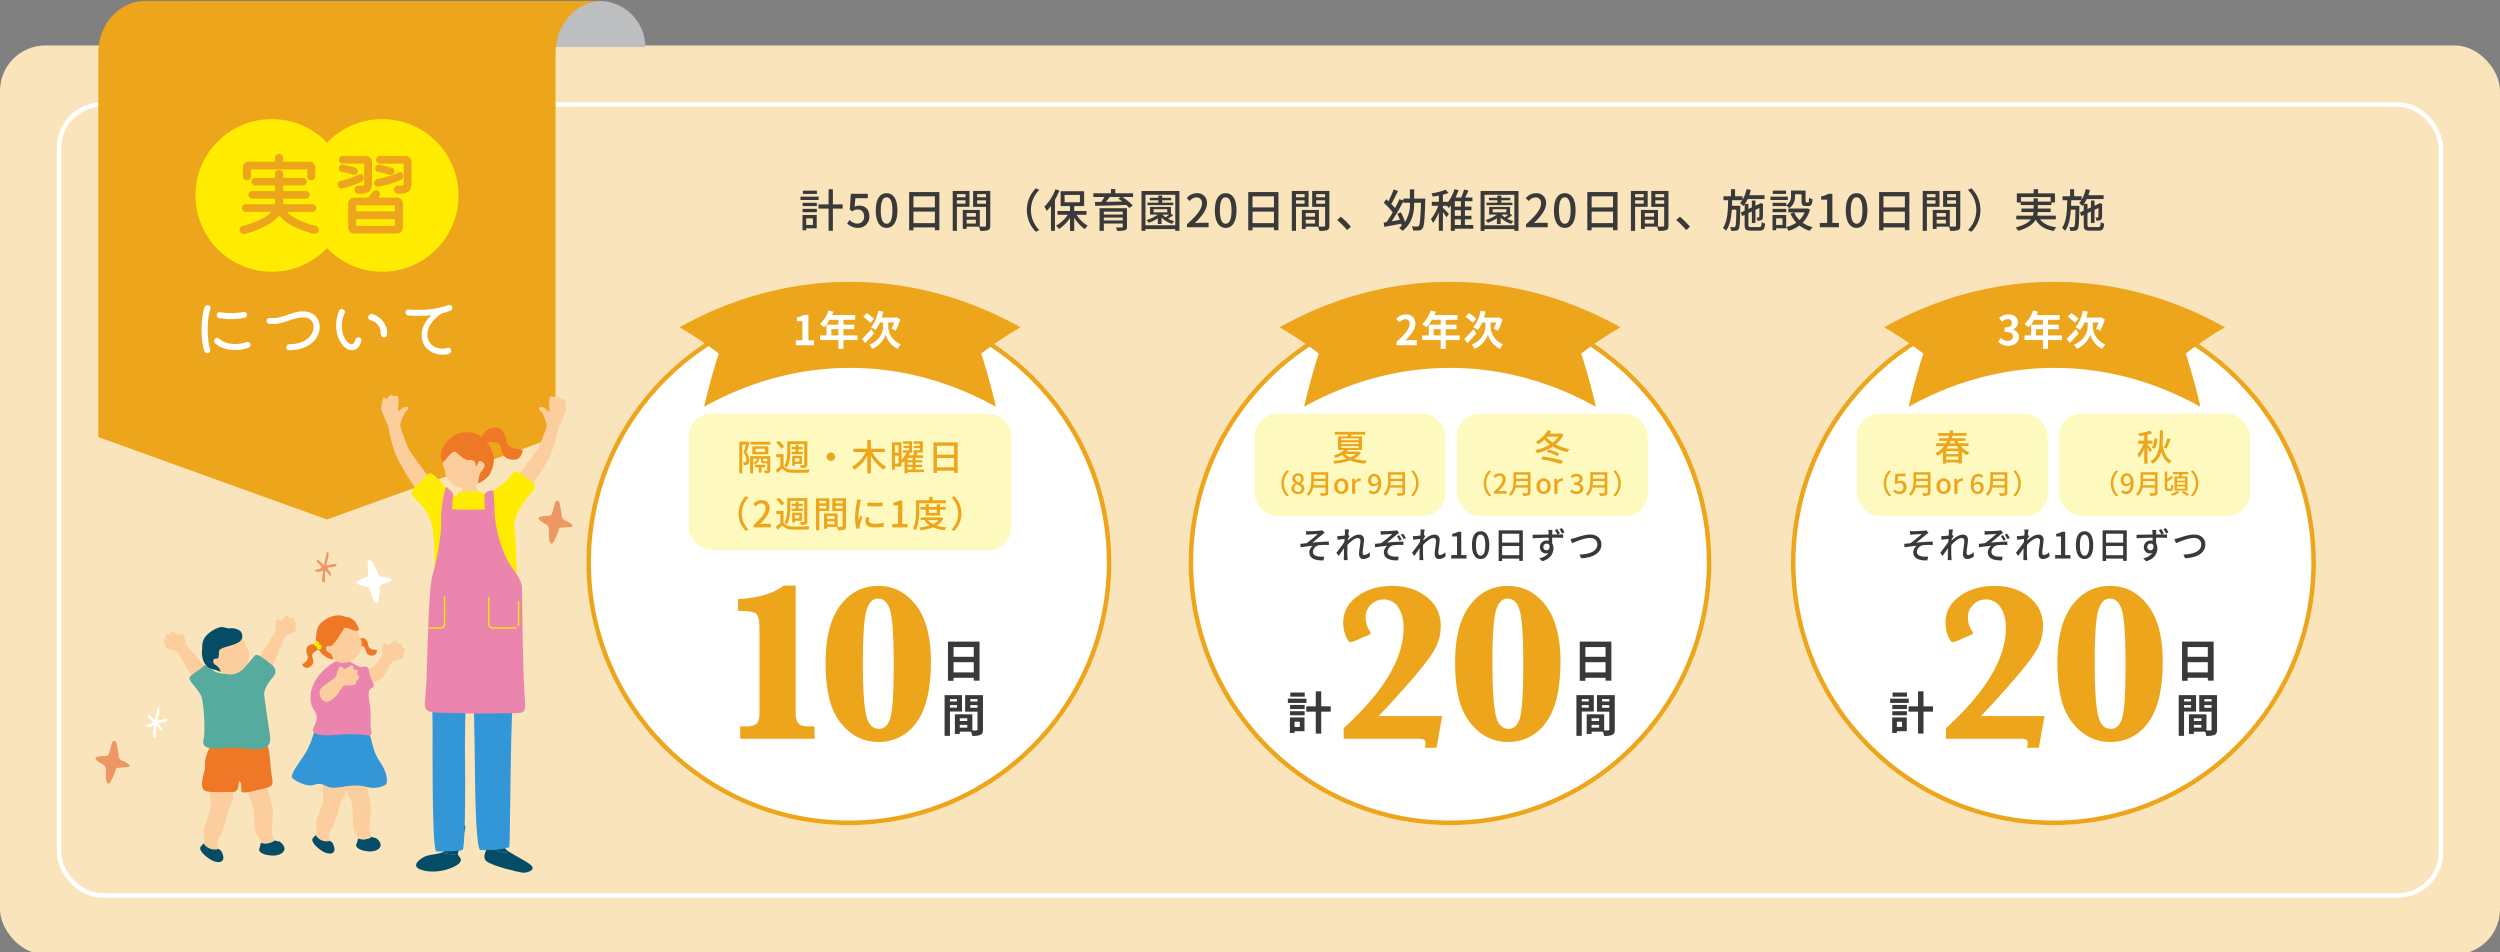 <svg xmlns="http://www.w3.org/2000/svg" xmlns:xlink="http://www.w3.org/1999/xlink" width="1100" height="419" viewBox="0 0 1100 419">
  <rect x="0" y="0" width="1100" height="419" fill="#808080" stroke="none"/>
  <defs>
    <clipPath id="clip-threeyear_training_pc">
      <rect width="1100" height="419"/>
    </clipPath>
  </defs>
  <g id="threeyear_training_pc" clip-path="url(#clip-threeyear_training_pc)">
    <g id="グループ_79344" data-name="グループ 79344" transform="translate(-1246 -5147)">
      <rect id="長方形_11732" data-name="長方形 11732" width="1100" height="400" rx="20" transform="translate(1246 5167)" fill="#fae4bc"/>
      <g id="長方形_11733" data-name="長方形 11733" transform="translate(1271 5192)" fill="none" stroke="#fff" stroke-width="2">
        <rect width="1050" height="350" rx="20" stroke="none"/>
        <rect x="1" y="1" width="1048" height="348" rx="19" fill="none"/>
      </g>
      <g id="グループ_78768" data-name="グループ 78768" transform="translate(1166 -406.957)">
        <g id="楕円形_16114" data-name="楕円形 16114" transform="translate(338 5686)" fill="#fff" stroke="#eda51b" stroke-width="2">
          <circle cx="115.5" cy="115.5" r="115.5" stroke="none"/>
          <circle cx="115.5" cy="115.5" r="114.5" fill="none"/>
        </g>
        <path id="パス_132229" data-name="パス 132229" d="M556.691,4501.957c-40.9-22.83-87.486-22.83-128.383,0q2.747-11.919,6.442-23.44a163.364,163.364,0,0,0-17.251-11.554c47.782-26.675,102.218-26.675,150,0a163.364,163.364,0,0,0-17.251,11.554Q553.939,4490.022,556.691,4501.957Z" transform="translate(-38.5 1231)" fill="#eda51b"/>
        <path id="パス_132738" data-name="パス 132738" d="M-22.545,0h8.01V-2.142h-2.5v-11.2H-19a8.31,8.31,0,0,1-3.1,1.134v1.638h2.412v8.424h-2.862ZM-6.939-4.32V-7.056h3.114V-4.32Zm11.484,0H-1.611V-7.056H3.141v-2H-1.611V-11.2H3.555v-2.07H-6.615a11.492,11.492,0,0,0,.594-1.476L-8.2-15.3a13.881,13.881,0,0,1-3.78,5.994A16.566,16.566,0,0,1-10.125-7.92,16.176,16.176,0,0,0-7.677-11.2h3.852v2.142H-9.081V-4.32h-2.844v2.052h8.1V1.584h2.214V-2.268H4.545Zm7.272-7.29a19.094,19.094,0,0,0-3.2-2.52L7.065-12.564a18.957,18.957,0,0,1,3.15,2.718Zm-1.17,4.554C9.171-5.418,7.569-3.762,6.579-2.79L7.947-.972c1.224-1.206,2.682-2.772,3.942-4.23ZM18.1-10.008h2.538A17.733,17.733,0,0,1,19.5-7.272a17.021,17.021,0,0,1,1.818.882,25.441,25.441,0,0,0,2.07-4.95l-1.584-.918-.414.108H15.2a24.5,24.5,0,0,0,.72-2.628l-2.232-.414a15.527,15.527,0,0,1-3.168,7.308,13.736,13.736,0,0,1,2.016,1.17,14.93,14.93,0,0,0,1.872-3.294h1.44v1.854c0,2-1.206,5.976-6.066,7.92a9.948,9.948,0,0,1,1.3,1.8,10.606,10.606,0,0,0,5.9-6.246,9.881,9.881,0,0,0,5.238,6.246c.342-.558.954-1.44,1.368-1.962A8.774,8.774,0,0,1,18.1-8.172Z" transform="translate(452.733 5705.86)" fill="#fff"/>
        <rect id="長方形_11512" data-name="長方形 11512" width="142" height="60" rx="10" transform="translate(383 5736)" fill="#fefabf"/>
        <path id="パス_132739" data-name="パス 132739" d="M-45.12-12.8l-.208.048H-48.7V1.264h1.28V-11.408h1.616C-46.1-10.32-46.5-8.9-46.864-7.824A4.739,4.739,0,0,1-45.616-4.8a1.29,1.29,0,0,1-.3,1.024.66.66,0,0,1-.432.128H-47.1a2.947,2.947,0,0,1,.32,1.248,6.427,6.427,0,0,0,.976-.016,1.814,1.814,0,0,0,.832-.32,2.273,2.273,0,0,0,.64-1.888,5.053,5.053,0,0,0-1.248-3.344c.464-1.264,1.008-2.944,1.424-4.288Zm7.9,11.312v-1.04h-4.576v1.04h1.664v2.4h1.184v-2.4Zm.752-2.624c-.032.048-.1.064-.32.064h-.992c-.32,0-.368-.032-.368-.288V-5.2h1.712v1.12ZM-42.608-5.2h1.616a1.923,1.923,0,0,1-1.616,1.664Zm7.536-1.152h-8.88v7.6h1.344V-3.52a2.375,2.375,0,0,1,.544.736A2.618,2.618,0,0,0-40.016-5.2h.944v.864c0,.928.24,1.168,1.184,1.168h1.456v2.96c0,.16-.064.208-.224.208-.16.016-.656.016-1.2,0a4.924,4.924,0,0,1,.4,1.216,4.576,4.576,0,0,0,1.872-.208c.4-.224.512-.576.512-1.2Zm-2.352-1.84h-4.144V-9.6h4.144Zm1.5-2.432h-7.056v3.456h7.056Zm-7.888-2.016v1.232h8.752V-12.64Zm17.552.992h6.112v8.992c0,.224-.064.288-.288.3-.208,0-.9,0-1.6-.032a4.641,4.641,0,0,1,.4,1.264,6.23,6.23,0,0,0,2.272-.224c.448-.224.592-.592.592-1.3V-12.9H-27.6v4.128c0,2-.128,4.784-1.344,6.72a5.9,5.9,0,0,1,1.168.768c1.328-2.1,1.52-5.264,1.52-7.488Zm.528,3.392v1.04h5.04v-1.04h-1.984v-1.1H-20.8V-10.4h-1.872v-.992H-23.92v.992h-1.712v1.04h1.712v1.1ZM-22.3-5.424v1.488h-1.952V-5.424ZM-24.256-2.9h3.1V-6.448h-4.272v4.32h1.168Zm-4.672-7.552a11.636,11.636,0,0,0-2.352-2.608l-1.184.736A11.318,11.318,0,0,1-30.192-9.6Zm-.32,3.232h-3.2V-5.84h1.824v3.872A24.6,24.6,0,0,1-32.656-.3L-31.9,1.1c.752-.688,1.424-1.344,2.064-2A5.4,5.4,0,0,0-25.456.96c1.888.064,5.36.032,7.248-.048A8.083,8.083,0,0,1-17.76-.5c-2.048.144-5.856.192-7.712.112-1.76-.064-3.072-.576-3.776-1.712ZM-8.4-7.936A1.857,1.857,0,0,0-10.256-6.08,1.857,1.857,0,0,0-8.4-4.224,1.857,1.857,0,0,0-6.544-6.08,1.857,1.857,0,0,0-8.4-7.936Zm23.712-.192V-9.6H9.184v-3.808H7.6V-9.6H1.5v1.472h5.44A16.053,16.053,0,0,1,.848-1.6a7.447,7.447,0,0,1,1.1,1.264A17.344,17.344,0,0,0,7.6-6.464V1.264H9.184V-6.5A18.621,18.621,0,0,0,14.816-.384a6.059,6.059,0,0,1,1.1-1.28A17.17,17.17,0,0,1,9.792-8.128ZM25.328-1.536H27.52v1.1H25.328ZM27.52-4.56H25.328V-5.584H27.52Zm0,2.032H25.328v-1.04H27.52Zm-7.776-.544V-6.56H21.36v3.488Zm1.616-8.064v3.28H19.744v-3.28ZM32.544-.432H28.816v-1.1h2.96v-.992h-2.96v-1.04h2.96V-4.56h-2.96V-5.584h3.328V-6.72H29.2q.288-.5.576-1.056L29.152-7.9h2.9v-4.944H27.9v1.04h2.832v.928H28.1V-9.9h2.64v.96H27.872V-7.9h.368a11,11,0,0,1-.448,1.184H25.808c.208-.352.4-.7.56-1.04l-.48-.144h1.424v-4.944H23.248v1.04h2.784v.928H23.5V-9.9h2.528v.96h-2.8V-7.9h1.632a10.118,10.118,0,0,1-2.192,3.088v-7.616H18.448V-.416h1.3V-1.76h2.928V-3.9c.16.176.3.368.4.5a7.448,7.448,0,0,0,.912-.848v5.44h1.344V.7h7.216Zm5.712-1.024V-5.52h7.536v4.064Zm7.536-9.44v3.9H38.256v-3.9Zm-9.056-1.5V1.088h1.52V.048h7.536v.976h1.584V-12.4Zm-85.76,31.32a10.66,10.66,0,0,0,3.168,7.648l1.216-.576a9.957,9.957,0,0,1-2.944-7.072,9.957,9.957,0,0,1,2.944-7.072l-1.216-.576A10.66,10.66,0,0,0-49.024,18.92ZM-42.416,25h7.6V23.432H-37.76c-.576,0-1.312.048-1.92.112,2.5-2.384,4.3-4.736,4.3-7.008A3.33,3.33,0,0,0-38.928,13a4.572,4.572,0,0,0-3.584,1.76l1.04,1.024a3.194,3.194,0,0,1,2.32-1.312,1.912,1.912,0,0,1,2,2.16c0,1.936-1.792,4.224-5.264,7.3Zm16.16-11.648h6.112v8.992c0,.224-.064.288-.288.3-.208,0-.9,0-1.6-.032a4.641,4.641,0,0,1,.4,1.264,6.23,6.23,0,0,0,2.272-.224c.448-.224.592-.592.592-1.3V12.1H-27.6v4.128c0,2-.128,4.784-1.344,6.72a5.9,5.9,0,0,1,1.168.768c1.328-2.1,1.52-5.264,1.52-7.488Zm.528,3.392v1.04h5.04v-1.04h-1.984v-1.1H-20.8V14.6h-1.872v-.992H-23.92V14.6h-1.712v1.04h1.712v1.1Zm3.424,2.832v1.488h-1.952V19.576ZM-24.256,22.1h3.1V18.552h-4.272v4.32h1.168Zm-4.672-7.552a11.636,11.636,0,0,0-2.352-2.608l-1.184.736a11.318,11.318,0,0,1,2.272,2.72Zm-.32,3.232h-3.2V19.16h1.824v3.872A24.6,24.6,0,0,1-32.656,24.7L-31.9,26.1c.752-.688,1.424-1.344,2.064-2a5.4,5.4,0,0,0,4.384,1.856c1.888.064,5.36.032,7.248-.048A8.083,8.083,0,0,1-17.76,24.5c-2.048.144-5.856.192-7.712.112-1.76-.064-3.072-.576-3.776-1.712Zm18.784-4.448v1.1h-3.024v-1.1Zm-3.024,3.344V15.5h3.024V16.68Zm4.432,1.1V12.216h-5.9V26.264h1.472v-8.48Zm2.688-1.072V15.5h3.12v1.216Zm3.12-3.376v1.1h-3.12v-1.1Zm-6.816,10.336V22.344h3.248v1.328Zm3.248-3.664v1.248h-3.248V20.008Zm5.072-7.792H-7.792v5.6h4.544v6.576c0,.272-.08.352-.368.368-.256,0-1.024.016-1.808-.016V18.888h-6v6.7h1.36v-.8h4.32a6.665,6.665,0,0,1,.464,1.456A8.1,8.1,0,0,0-2.5,25.992c.576-.256.752-.736.752-1.584Zm9.376,1.808.016,1.632a40.778,40.778,0,0,0,6.7,0V14.024A29.485,29.485,0,0,1,7.632,14.024Zm.912,6.656L7.1,20.552a8.1,8.1,0,0,0-.272,1.968c0,1.552,1.248,2.5,3.968,2.5a21.952,21.952,0,0,0,4.048-.32l-.032-1.712a17.181,17.181,0,0,1-3.984.432c-1.936,0-2.5-.592-2.5-1.312A5.559,5.559,0,0,1,8.544,20.68Zm-3.7-7.808-1.776-.16a11.631,11.631,0,0,1-.144,1.328,46.172,46.172,0,0,0-.688,6.384,20.332,20.332,0,0,0,.592,5.168l1.456-.1c-.016-.192-.032-.432-.032-.592a3.128,3.128,0,0,1,.08-.736c.16-.8.72-2.512,1.136-3.728l-.8-.64c-.256.592-.576,1.376-.848,2.032a15.788,15.788,0,0,1-.1-1.712,38.371,38.371,0,0,1,.784-6.032A11.475,11.475,0,0,1,4.848,12.872ZM18.576,25H25.3V23.48h-2.3V13.208H21.6a6.925,6.925,0,0,1-2.56.912v1.168h2.112V23.48H18.576Zm11.9-10.592H42.192V13.08H36.368v-1.5H34.816v1.5h-5.76v4.512c0,2.32-.112,5.568-1.408,7.84a6.734,6.734,0,0,1,1.216.816c1.392-2.432,1.616-6.144,1.616-8.656Zm7.7,2.816v1.408H34.72V17.224Zm1.456,2.56v-2.56H42.08V16.008H39.632V14.792H38.176v1.216H34.72V14.792H33.312v1.216H30.944v1.216h2.368v2.56Zm-.672,2.032a7.374,7.374,0,0,1-2.368,1.728,6.883,6.883,0,0,1-2.32-1.728Zm1.248-1.248-.272.048H31.12v1.2h2.448l-.72.272a8.517,8.517,0,0,0,2.208,2.064,22.308,22.308,0,0,1-4.576.88A4.562,4.562,0,0,1,31.1,26.28a21,21,0,0,0,5.44-1.312A18.107,18.107,0,0,0,41.616,26.3a5.3,5.3,0,0,1,.864-1.28,21.038,21.038,0,0,1-4.336-.848,7.717,7.717,0,0,0,2.976-3.1Zm8.816-1.648a10.66,10.66,0,0,0-3.168-7.648l-1.216.576a9.966,9.966,0,0,1,0,14.144l1.216.576A10.66,10.66,0,0,0,49.024,18.92Z" transform="translate(454 5761)" fill="#eda51b"/>
        <g id="グループ_78749" data-name="グループ 78749" transform="translate(27 577)">
          <g id="グループ_78734" data-name="グループ 78734" transform="translate(-88.194 649.21)">
            <path id="パス_132740" data-name="パス 132740" d="M-38.322,0V-5.42h2.441A8.151,8.151,0,0,0-31.34-6.445q1.514-1.025,1.514-4.883V-48.437q0-5.273-1.416-6.543t-8.008-1.27v-5.225q12.842-.537,20.166-5.908h5.176v55.762q0,3.369,1.1,4.785T-8.049-5.42h2.441V0ZM-.74-33.545q0-16.5,6.445-25.1t16.748-8.594q10.01,0,16.577,8.5T45.6-34.033q0,18.311-6.372,26.88A19.879,19.879,0,0,1,22.5,1.416,19.572,19.572,0,0,1,9.636-3.174,25.478,25.478,0,0,1,1.677-14.966Q-.74-22.168-.74-33.545Zm16.406.1q0,15.869,1.318,22.485t5.762,6.616q3.809,0,5.151-5.322t1.343-23.34q0-17.09-1.44-22.876T22.307-61.67q-3.613,0-5.127,5.493T15.666-33.447Z" transform="translate(505.194 4652.79)" fill="#eda51b"/>
          </g>
          <path id="パス_132741" data-name="パス 132741" d="M-4.44-2.2V-6.68H4.44V-2.2ZM4.44-13.34v4.3H-4.44v-4.3ZM-6.9-15.74V1.5h2.46V.2H4.44V1.46H7v-17.2ZM-2.94,9.54V10.6H-6.02V9.54Zm-3.08,3.8V12.2h3.08v1.14Zm5.3,1.7V7.82H-8.38V25.74h2.36V15.04Zm3.64-1.66V12.2H6.1v1.18ZM6.1,9.54V10.6H2.92V9.54Zm-7.8,12.6V20.9H1.6v1.24ZM1.6,19.2H-1.7V18H1.6ZM8.5,7.82H.66v7.26H6.1V22.9c0,.32-.12.44-.48.44-.26.02-1,.02-1.78,0V16.26l-6.72-.02v.02h-.98V24.9H-1.7V23.88H3.26a8.806,8.806,0,0,1,.52,1.86,8.641,8.641,0,0,0,3.66-.46c.8-.38,1.06-1.08,1.06-2.36Z" transform="translate(477 5275)" fill="#393939"/>
        </g>
      </g>
      <g id="グループ_78769" data-name="グループ 78769" transform="translate(1146 -406.957)">
        <g id="楕円形_16115" data-name="楕円形 16115" transform="translate(623 5686)" fill="#fff" stroke="#eda51b" stroke-width="2">
          <ellipse cx="115" cy="115.5" rx="115" ry="115.5" stroke="none"/>
          <ellipse cx="115" cy="115.5" rx="114" ry="114.5" fill="none"/>
        </g>
        <path id="パス_132229-2" data-name="パス 132229" d="M841.691,4501.957c-40.9-22.83-87.486-22.83-128.383,0q2.747-11.919,6.442-23.44a163.364,163.364,0,0,0-17.251-11.554c47.782-26.675,102.218-26.675,150,0a163.364,163.364,0,0,0-17.251,11.554Q838.939,4490.022,841.691,4501.957Z" transform="translate(-39.5 1231)" fill="#eda51b"/>
        <path id="パス_132742" data-name="パス 132742" d="M-23.247,0h8.928V-2.232H-17.2c-.63,0-1.512.072-2.178.144,2.43-2.376,4.428-4.968,4.428-7.38a3.907,3.907,0,0,0-4.194-4.1,5.347,5.347,0,0,0-4.23,2.016l1.44,1.44a3.485,3.485,0,0,1,2.448-1.368,1.9,1.9,0,0,1,2,2.16c0,2.052-2.142,4.554-5.76,7.794ZM-6.939-4.32V-7.056h3.114V-4.32Zm11.484,0H-1.611V-7.056H3.141v-2H-1.611V-11.2H3.555v-2.07H-6.615a11.492,11.492,0,0,0,.594-1.476L-8.2-15.3a13.881,13.881,0,0,1-3.78,5.994A16.566,16.566,0,0,1-10.125-7.92,16.176,16.176,0,0,0-7.677-11.2h3.852v2.142H-9.081V-4.32h-2.844v2.052h8.1V1.584h2.214V-2.268H4.545Zm7.272-7.29a19.094,19.094,0,0,0-3.2-2.52L7.065-12.564a18.957,18.957,0,0,1,3.15,2.718Zm-1.17,4.554C9.171-5.418,7.569-3.762,6.579-2.79L7.947-.972c1.224-1.206,2.682-2.772,3.942-4.23ZM18.1-10.008h2.538A17.733,17.733,0,0,1,19.5-7.272a17.021,17.021,0,0,1,1.818.882,25.441,25.441,0,0,0,2.07-4.95l-1.584-.918-.414.108H15.2a24.5,24.5,0,0,0,.72-2.628l-2.232-.414a15.527,15.527,0,0,1-3.168,7.308,13.736,13.736,0,0,1,2.016,1.17,14.93,14.93,0,0,0,1.872-3.294h1.44v1.854c0,2-1.206,5.976-6.066,7.92a9.948,9.948,0,0,1,1.3,1.8,10.606,10.606,0,0,0,5.9-6.246,9.881,9.881,0,0,0,5.238,6.246c.342-.558.954-1.44,1.368-1.962A8.774,8.774,0,0,1,18.1-8.172Z" transform="translate(737.733 5705.86)" fill="#fff"/>
        <g id="グループ_78752" data-name="グループ 78752" transform="translate(44 577)">
          <g id="グループ_78750" data-name="グループ 78750" transform="translate(4 3)">
            <rect id="長方形_11513" data-name="長方形 11513" width="84" height="45" rx="10" transform="translate(604 5156)" fill="#fefabf"/>
            <path id="パス_132743" data-name="パス 132743" d="M2.544-2.992A8.584,8.584,0,0,1,.112-1.5,7.451,7.451,0,0,1-2.176-2.992ZM-3.824-6.464H3.808v.8H-3.824Zm0-1.7H3.808v.8H-3.824Zm0-1.68H3.808v.784H-3.824Zm7.68,5.728-.272.08H-1.5a10.121,10.121,0,0,0,.7-.736H5.3v-5.968H.384c.1-.24.192-.5.3-.784H6.752v-1.216H-6.736v1.216H-.944c-.064.256-.112.528-.176.784H-5.264v5.968h2.672A10.963,10.963,0,0,1-7.232-2.3a3.73,3.73,0,0,1,.864,1.056A15.556,15.556,0,0,0-3.488-2.56,8.491,8.491,0,0,0-1.52-.928,27.794,27.794,0,0,1-7.392.048a4.927,4.927,0,0,1,.56,1.216A28.431,28.431,0,0,0,.016-.16,21.311,21.311,0,0,0,6.624,1.264,8.891,8.891,0,0,1,7.472-.064,25.838,25.838,0,0,1,1.744-.928,8.65,8.65,0,0,0,4.8-3.5Z" transform="translate(646 5176.708)" fill="#eda51b"/>
            <path id="パス_132744" data-name="パス 132744" d="M-30.156-4.56A8,8,0,0,0-27.78,1.176l.912-.432a7.468,7.468,0,0,1-2.208-5.3,7.468,7.468,0,0,1,2.208-5.3l-.912-.432A8,8,0,0,0-30.156-4.56ZM-22.9.156c1.7,0,2.856-1.008,2.856-2.316A2.581,2.581,0,0,0-21.528-4.5v-.06a2.744,2.744,0,0,0,1.164-2.076,2.28,2.28,0,0,0-2.5-2.34A2.307,2.307,0,0,0-25.38-6.7a2.5,2.5,0,0,0,1.188,2.064v.06A2.705,2.705,0,0,0-25.776-2.2C-25.776-.828-24.552.156-22.9.156Zm.576-5.064c-.984-.384-1.824-.828-1.824-1.788a1.209,1.209,0,0,1,1.26-1.284,1.311,1.311,0,0,1,1.356,1.428A2.236,2.236,0,0,1-22.32-4.908ZM-22.872-.84a1.546,1.546,0,0,1-1.68-1.488A2.253,2.253,0,0,1-23.52-4.176c1.2.492,2.172.9,2.172,1.98A1.36,1.36,0,0,1-22.872-.84Zm6.84-2.928a15.631,15.631,0,0,0,.108-1.776h5.16v1.776Zm5.268-4.62v1.776h-5.16V-8.388Zm1.176-1.08h-7.476V-5.7c0,1.884-.18,4.236-2.052,5.844a4.234,4.234,0,0,1,.852.816,6.628,6.628,0,0,0,2.052-3.648h5.448v2.1c0,.252-.1.348-.36.348-.288.012-1.248.024-2.184-.024a4.671,4.671,0,0,1,.48,1.176A7.927,7.927,0,0,0-10.26.684c.48-.18.672-.528.672-1.248ZM-3.8.156A3.174,3.174,0,0,0-.7-3.3,3.185,3.185,0,0,0-3.8-6.768,3.185,3.185,0,0,0-6.912-3.3,3.174,3.174,0,0,0-3.8.156Zm0-1.128c-1.032,0-1.68-.924-1.68-2.328s.648-2.328,1.68-2.328,1.692.936,1.692,2.328S-2.76-.972-3.8-.972ZM.924,0H2.3V-4.116C2.712-5.16,3.36-5.532,3.9-5.532a1.953,1.953,0,0,1,.66.108l.252-1.2a1.642,1.642,0,0,0-.744-.144A2.281,2.281,0,0,0,2.2-5.412H2.16L2.052-6.6H.924ZM9.288-5.964c0-1.092.6-1.728,1.356-1.728.936,0,1.584.732,1.74,2.316a2.063,2.063,0,0,1-1.656,1.068C9.792-4.308,9.288-4.908,9.288-5.964ZM10.356.156c1.74,0,3.336-1.356,3.336-4.74,0-2.844-1.368-4.176-3.06-4.176A2.64,2.64,0,0,0,8-5.964a2.341,2.341,0,0,0,2.484,2.652A2.609,2.609,0,0,0,12.42-4.356c-.06,2.52-1.008,3.384-2.136,3.384a1.855,1.855,0,0,1-1.38-.66L8.148-.78A2.919,2.919,0,0,0,10.356.156Zm7.428-3.924a15.631,15.631,0,0,0,.108-1.776h5.16v1.776Zm5.268-4.62v1.776h-5.16V-8.388Zm1.176-1.08H16.752V-5.7c0,1.884-.18,4.236-2.052,5.844a4.234,4.234,0,0,1,.852.816A6.628,6.628,0,0,0,17.6-2.688h5.448v2.1c0,.252-.1.348-.36.348-.288.012-1.248.024-2.184-.024a4.67,4.67,0,0,1,.48,1.176A7.927,7.927,0,0,0,23.556.684c.48-.18.672-.528.672-1.248ZM30.156-4.56A8,8,0,0,0,27.78-10.3l-.912.432a7.468,7.468,0,0,1,2.208,5.3,7.468,7.468,0,0,1-2.208,5.3l.912.432A8,8,0,0,0,30.156-4.56Z" transform="translate(646 5191.203)" fill="#eda51b"/>
          </g>
          <g id="グループ_78751" data-name="グループ 78751" transform="translate(93 3)">
            <rect id="長方形_11513-2" data-name="長方形 11513" width="84" height="45" rx="10" transform="translate(604 5156)" fill="#fefabf"/>
            <path id="パス_132745" data-name="パス 132745" d="M-5.008-.64A51.927,51.927,0,0,1,3.856,1.424L4.7.016A58.871,58.871,0,0,0-4.112-1.936Zm2.544-3.28a21.64,21.64,0,0,1,4.72,1.888l.832-1.184a25.764,25.764,0,0,0-4.72-1.808Zm.256-6.7H2.72A11.319,11.319,0,0,1,.208-8.032a11.743,11.743,0,0,1-2.64-2.336ZM3.92-12.032l-.272.064h-4.8a10.616,10.616,0,0,0,.688-1.04l-1.472-.5A14.319,14.319,0,0,1-7.248-8.336a8.758,8.758,0,0,1,1.2,1.088,17.215,17.215,0,0,0,2.608-2.1A14.743,14.743,0,0,0-1.072-7.152,20.452,20.452,0,0,1-7.488-4.688a5.716,5.716,0,0,1,.768,1.36A21.553,21.553,0,0,0,.24-6.256a20.9,20.9,0,0,0,6.384,2.48,6.183,6.183,0,0,1,.944-1.376A21.035,21.035,0,0,1,1.552-7.216,12.661,12.661,0,0,0,4.96-11.44Z" transform="translate(646 5176.708)" fill="#eda51b"/>
            <path id="パス_132746" data-name="パス 132746" d="M-30.156-4.56A8,8,0,0,0-27.78,1.176l.912-.432a7.468,7.468,0,0,1-2.208-5.3,7.468,7.468,0,0,1,2.208-5.3l-.912-.432A8,8,0,0,0-30.156-4.56ZM-25.8,0h5.7V-1.176h-2.208c-.432,0-.984.036-1.44.084,1.872-1.788,3.228-3.552,3.228-5.256A2.5,2.5,0,0,0-23.184-9a3.429,3.429,0,0,0-2.688,1.32l.78.768a2.4,2.4,0,0,1,1.74-.984,1.434,1.434,0,0,1,1.5,1.62c0,1.452-1.344,3.168-3.948,5.472Zm9.768-3.768a15.631,15.631,0,0,0,.108-1.776h5.16v1.776Zm5.268-4.62v1.776h-5.16V-8.388Zm1.176-1.08h-7.476V-5.7c0,1.884-.18,4.236-2.052,5.844a4.234,4.234,0,0,1,.852.816,6.628,6.628,0,0,0,2.052-3.648h5.448v2.1c0,.252-.1.348-.36.348-.288.012-1.248.024-2.184-.024a4.671,4.671,0,0,1,.48,1.176A7.927,7.927,0,0,0-10.26.684c.48-.18.672-.528.672-1.248ZM-3.8.156A3.174,3.174,0,0,0-.7-3.3,3.185,3.185,0,0,0-3.8-6.768,3.185,3.185,0,0,0-6.912-3.3,3.174,3.174,0,0,0-3.8.156Zm0-1.128c-1.032,0-1.68-.924-1.68-2.328s.648-2.328,1.68-2.328,1.692.936,1.692,2.328S-2.76-.972-3.8-.972ZM.924,0H2.3V-4.116C2.712-5.16,3.36-5.532,3.9-5.532a1.953,1.953,0,0,1,.66.108l.252-1.2a1.642,1.642,0,0,0-.744-.144A2.281,2.281,0,0,0,2.2-5.412H2.16L2.052-6.6H.924ZM10.7.156c1.62,0,2.952-.912,2.952-2.46a2.2,2.2,0,0,0-1.824-2.16v-.06a2.071,2.071,0,0,0,1.524-2c0-1.416-1.116-2.232-2.7-2.232A3.68,3.68,0,0,0,8.124-7.68l.72.864a2.489,2.489,0,0,1,1.764-.84A1.2,1.2,0,0,1,11.964-6.42c0,.828-.576,1.464-2.316,1.464v1.02c1.992,0,2.616.612,2.616,1.56,0,.864-.684,1.4-1.68,1.4A2.854,2.854,0,0,1,8.5-1.944l-.672.888A3.666,3.666,0,0,0,10.7.156Zm7.08-3.924a15.631,15.631,0,0,0,.108-1.776h5.16v1.776Zm5.268-4.62v1.776h-5.16V-8.388Zm1.176-1.08H16.752V-5.7c0,1.884-.18,4.236-2.052,5.844a4.234,4.234,0,0,1,.852.816A6.628,6.628,0,0,0,17.6-2.688h5.448v2.1c0,.252-.1.348-.36.348-.288.012-1.248.024-2.184-.024a4.67,4.67,0,0,1,.48,1.176A7.927,7.927,0,0,0,23.556.684c.48-.18.672-.528.672-1.248ZM30.156-4.56A8,8,0,0,0,27.78-10.3l-.912.432a7.468,7.468,0,0,1,2.208,5.3,7.468,7.468,0,0,1-2.208,5.3l.912.432A8,8,0,0,0,30.156-4.56Z" transform="translate(646 5191.203)" fill="#eda51b"/>
          </g>
        </g>
        <path id="パス_132747" data-name="パス 132747" d="M-63.616-12.08l.08,1.632c.416-.032.912-.1,1.328-.128.672-.048,3.1-.16,3.792-.208A60.682,60.682,0,0,1-63.36-6.768c-.816.1-1.92.24-2.784.32L-66-4.928c1.792-.3,3.776-.544,5.376-.672a3.716,3.716,0,0,0-1.552,2.8c0,2.56,2.24,3.776,6.224,3.616l.336-1.664A11.755,11.755,0,0,1-57.968-.88c-1.456-.192-2.624-.7-2.624-2.176A3.25,3.25,0,0,1-57.68-5.888a25.8,25.8,0,0,1,4.1-.048l-.016-1.5c-2.144,0-4.928.208-7.232.448,1.2-.944,3.2-2.624,4.368-3.568a9.982,9.982,0,0,1,1.024-.72l-1.008-1.168a5.456,5.456,0,0,1-.976.176c-.944.112-4.112.256-4.8.256A12.714,12.714,0,0,1-63.616-12.08Zm17.12.56c0,.176-.032.7-.08,1.392-.768.112-1.6.208-2.1.24a10.176,10.176,0,0,1-1.2.016l.16,1.632c.96-.128,2.288-.3,3.04-.4l-.1,1.392c-.864,1.3-2.608,3.6-3.488,4.72l.992,1.392c.672-.928,1.616-2.3,2.368-3.408-.048,1.776-.048,2.688-.064,4.192,0,.256-.016.72-.048,1.056h1.728c-.032-.336-.064-.8-.08-1.088-.1-1.456-.08-2.592-.08-3.984,0-.5.016-1.056.048-1.632C-44-7.5-42.16-9.008-40.912-9.008A1.1,1.1,0,0,1-39.7-7.744c0,1.5-.592,4.016-.592,5.776,0,1.424.752,2.192,1.872,2.192a4.2,4.2,0,0,0,2.976-1.28L-35.68-2.8a3.484,3.484,0,0,1-2.272,1.248c-.5,0-.736-.384-.736-.864,0-1.648.576-4.224.576-5.84a2.105,2.105,0,0,0-2.352-2.256c-1.584,0-3.552,1.44-4.816,2.576.032-.24.048-.464.064-.688.256-.4.56-.864.752-1.152l-.528-.672-.048.016c.128-1.056.256-1.9.336-2.32l-1.856-.064A8.9,8.9,0,0,1-46.5-11.52Zm15.68-.56.08,1.632c.416-.048.912-.1,1.328-.128.672-.064,3.1-.176,3.792-.224A59.964,59.964,0,0,1-30.56-6.768c-.816.1-1.92.224-2.784.32l.144,1.52c1.792-.3,3.776-.544,5.36-.688A3.814,3.814,0,0,0-29.376-2.8c0,2.544,2.224,3.776,6.224,3.6l.336-1.648A13.1,13.1,0,0,1-25.168-.88c-1.456-.192-2.624-.72-2.624-2.176A3.22,3.22,0,0,1-24.88-5.888a25.539,25.539,0,0,1,4.1-.064L-20.8-7.44c-2.144,0-4.928.192-7.232.432,1.2-.944,3.2-2.608,4.368-3.568.272-.208.752-.544,1.024-.72l-1.008-1.152a5.758,5.758,0,0,1-.976.176c-.944.1-4.112.24-4.8.24C-29.936-12.032-30.368-12.048-30.816-12.08Zm8.16,1.808-.96.416a12.986,12.986,0,0,1,1.12,2l1.008-.448A17.743,17.743,0,0,0-22.656-10.272Zm1.728-.672-.96.432A12.114,12.114,0,0,1-20.7-8.544l.992-.464A14.263,14.263,0,0,0-20.928-10.944Zm7.712-.576c0,.176-.032.7-.08,1.392-.768.112-1.6.208-2.1.24a10.176,10.176,0,0,1-1.2.016l.16,1.632c.96-.128,2.288-.3,3.04-.4l-.1,1.392c-.864,1.3-2.608,3.6-3.488,4.72l.992,1.392c.672-.928,1.616-2.3,2.368-3.408-.048,1.776-.048,2.688-.064,4.192,0,.256-.016.72-.048,1.056H-12c-.032-.336-.064-.8-.08-1.088-.1-1.456-.08-2.592-.08-3.984,0-.5.016-1.056.048-1.632,1.392-1.5,3.232-3.008,4.48-3.008A1.1,1.1,0,0,1-6.416-7.744c0,1.5-.592,4.016-.592,5.776,0,1.424.752,2.192,1.872,2.192A4.2,4.2,0,0,0-2.16-1.056L-2.4-2.8A3.484,3.484,0,0,1-4.672-1.552c-.5,0-.736-.384-.736-.864,0-1.648.576-4.224.576-5.84a2.105,2.105,0,0,0-2.352-2.256c-1.584,0-3.552,1.44-4.816,2.576.032-.24.048-.464.064-.688.256-.4.56-.864.752-1.152l-.528-.672-.048.016c.128-1.056.256-1.9.336-2.32l-1.856-.064A8.9,8.9,0,0,1-13.216-11.52ZM.256,0h6.72V-1.52h-2.3V-11.792H3.28a6.925,6.925,0,0,1-2.56.912v1.168H2.832V-1.52H.256ZM13.2.208c2.3,0,3.808-2.048,3.808-6.144C17.008-10,15.5-12,13.2-12S9.392-10.016,9.392-5.936C9.392-1.84,10.9.208,13.2.208Zm0-1.456c-1.2,0-2.048-1.28-2.048-4.688,0-3.376.848-4.608,2.048-4.608s2.048,1.232,2.048,4.608C15.248-2.528,14.4-1.248,13.2-1.248Zm9.456-.208V-5.52h7.536v4.064Zm7.536-9.44v3.9H22.656v-3.9Zm-9.056-1.5V1.088h1.52V.048h7.536v.976h1.584V-12.4ZM40.8-5.056a1.443,1.443,0,0,1,1.44-1.52,1.3,1.3,0,0,1,1.248.768c.208,1.52-.4,2.176-1.248,2.176A1.391,1.391,0,0,1,40.8-5.056Zm6.144-7.9-1.088.448a16.372,16.372,0,0,1,1.136,1.92h-2.3c0-.336,0-.608.016-.816,0-.224.048-.944.08-1.168H42.96a11.326,11.326,0,0,1,.128,1.184c.016.192.032.464.032.816-2.288.032-5.248.112-7.056.128L36.1-8.9c2-.128,4.608-.24,7.04-.272.016.464.016.944.016,1.376a3.084,3.084,0,0,0-.88-.112A2.881,2.881,0,0,0,39.28-5.04a2.668,2.668,0,0,0,2.688,2.8,2.742,2.742,0,0,0,1.12-.224A6.26,6.26,0,0,1,38.976-.128L40.32,1.2c3.808-1.1,4.928-3.6,4.928-5.744a3.941,3.941,0,0,0-.56-2.128c0-.72,0-1.648-.016-2.512,2.32,0,3.84.048,4.8.1l.016-1.5c-.464-.016-1.392,0-2.432,0l1.04-.464A19.433,19.433,0,0,0,46.944-12.96Zm2.032-.432-1.088.448a14.183,14.183,0,0,1,1.152,1.92l1.1-.48C49.824-12.1,49.344-12.832,48.976-13.392ZM52.72-8.544l.72,1.792c1.456-.608,5.392-2.3,7.9-2.3,2.064,0,3.216,1.248,3.216,2.864,0,3.056-3.6,4.32-7.84,4.432L57.44-.1c5.232-.272,8.9-2.336,8.9-6.08,0-2.8-2.176-4.384-4.928-4.384-2.352,0-5.536,1.152-6.832,1.552A17.472,17.472,0,0,1,52.72-8.544Z" transform="translate(738.274 5799.708)" fill="#393939"/>
        <g id="グループ_78753" data-name="グループ 78753" transform="translate(321 577)">
          <g id="グループ_78734-2" data-name="グループ 78734" transform="translate(-88.194 649.21)">
            <path id="パス_132748" data-name="パス 132748" d="M-46.791,0V-4.639Q-20.424-28.613-20.424-48.73q0-5.713-2.393-9.131a7.439,7.439,0,0,0-6.4-3.418A7.62,7.62,0,0,0-34.8-58.96a7.346,7.346,0,0,0-2.319,5.347,10.931,10.931,0,0,0,1.807,6.25,1.881,1.881,0,0,1,.391.879q0,.537-1.172.977-.781.293-3.955,1.66a14.822,14.822,0,0,1-3.809,1.367q-.879,0-2-2.71a15.089,15.089,0,0,1-1.123-5.835q0-7.129,6.226-11.67t15.405-4.541q9.033,0,15.161,4.907A15.642,15.642,0,0,1-4.066-49.512,21.039,21.039,0,0,1-6.142-40.43q-2.075,4.395-9.937,13.55T-31.41-9.961H-3.432L-5.922,4H-11.1A6.819,6.819,0,0,0-10.8,2.148q0-1.416-.732-1.782A7.618,7.618,0,0,0-14.467,0ZM2.26-33.545q0-16.5,6.445-25.1t16.748-8.594q10.01,0,16.577,8.5T48.6-34.033q0,18.311-6.372,26.88A19.879,19.879,0,0,1,25.5,1.416a19.572,19.572,0,0,1-12.866-4.59A25.478,25.478,0,0,1,4.677-14.966Q2.26-22.168,2.26-33.545Zm16.406.1q0,15.869,1.318,22.485t5.762,6.616q3.809,0,5.151-5.322t1.343-23.34q0-17.09-1.44-22.876T25.307-61.67q-3.613,0-5.127,5.493T18.666-33.447Z" transform="translate(505.194 4652.79)" fill="#eda51b"/>
          </g>
          <path id="パス_132749" data-name="パス 132749" d="M-4.44-2.2V-6.68H4.44V-2.2ZM4.44-13.34v4.3H-4.44v-4.3ZM-6.9-15.74V1.5h2.46V.2H4.44V1.46H7v-17.2ZM-2.94,9.54V10.6H-6.02V9.54Zm-3.08,3.8V12.2h3.08v1.14Zm5.3,1.7V7.82H-8.38V25.74h2.36V15.04Zm3.64-1.66V12.2H6.1v1.18ZM6.1,9.54V10.6H2.92V9.54Zm-7.8,12.6V20.9H1.6v1.24ZM1.6,19.2H-1.7V18H1.6ZM8.5,7.82H.66v7.26H6.1V22.9c0,.32-.12.44-.48.44-.26.02-1,.02-1.78,0V16.26l-6.72-.02v.02h-.98V24.9H-1.7V23.88H3.26a8.806,8.806,0,0,1,.52,1.86,8.641,8.641,0,0,0,3.66-.46c.8-.38,1.06-1.08,1.06-2.36Z" transform="translate(481 5275)" fill="#393939"/>
          <path id="パス_132750" data-name="パス 132750" d="M-1.92-16.32H-8.26v1.8h6.34Zm.76,2.68H-9.34v1.88h8.18ZM-4.1-3.48v2.3H-6.38v-2.3Zm2.08-1.88H-8.44V1.46h2.06V.68h4.36Zm-6.36-.98h6.42V-8.12H-8.38Zm0-2.7h6.42v-1.82H-8.38Zm17.9-1.22H5.34v-6.6H2.94v6.6H-1.24V-7.9H2.94V1.74h2.4V-7.9H9.52Z" transform="translate(355 5298)" fill="#393939"/>
        </g>
      </g>
      <g id="グループ_78770" data-name="グループ 78770" transform="translate(1126 -406.957)">
        <g id="楕円形_16116" data-name="楕円形 16116" transform="translate(908 5686)" fill="#fff" stroke="#eda51b" stroke-width="2">
          <circle cx="115.5" cy="115.5" r="115.5" stroke="none"/>
          <circle cx="115.5" cy="115.5" r="114.5" fill="none"/>
        </g>
        <path id="パス_132229-3" data-name="パス 132229" d="M1126.691,4501.957c-40.9-22.83-87.486-22.83-128.383,0q2.747-11.919,6.442-23.44a163.357,163.357,0,0,0-17.251-11.554c47.782-26.675,102.218-26.675,150,0a163.369,163.369,0,0,0-17.251,11.554Q1123.939,4490.022,1126.691,4501.957Z" transform="translate(-38.5 1231)" fill="#eda51b"/>
        <path id="パス_132751" data-name="パス 132751" d="M-19.089.252c2.538,0,4.68-1.422,4.68-3.87a3.331,3.331,0,0,0-2.646-3.276v-.09a3.161,3.161,0,0,0,2.214-3.042c0-2.268-1.746-3.546-4.32-3.546a5.91,5.91,0,0,0-4,1.638l1.35,1.62a3.621,3.621,0,0,1,2.52-1.17,1.571,1.571,0,0,1,1.782,1.656c0,1.188-.792,2.034-3.24,2.034V-5.9c2.9,0,3.672.828,3.672,2.124,0,1.206-.918,1.872-2.268,1.872a4.231,4.231,0,0,1-2.97-1.368L-23.553-1.6A5.662,5.662,0,0,0-19.089.252ZM-6.939-4.32V-7.056h3.114V-4.32Zm11.484,0H-1.611V-7.056H3.141v-2H-1.611V-11.2H3.555v-2.07H-6.615a11.492,11.492,0,0,0,.594-1.476L-8.2-15.3a13.881,13.881,0,0,1-3.78,5.994A16.566,16.566,0,0,1-10.125-7.92,16.176,16.176,0,0,0-7.677-11.2h3.852v2.142H-9.081V-4.32h-2.844v2.052h8.1V1.584h2.214V-2.268H4.545Zm7.272-7.29a19.094,19.094,0,0,0-3.2-2.52L7.065-12.564a18.957,18.957,0,0,1,3.15,2.718Zm-1.17,4.554C9.171-5.418,7.569-3.762,6.579-2.79L7.947-.972c1.224-1.206,2.682-2.772,3.942-4.23ZM18.1-10.008h2.538A17.733,17.733,0,0,1,19.5-7.272a17.021,17.021,0,0,1,1.818.882,25.441,25.441,0,0,0,2.07-4.95l-1.584-.918-.414.108H15.2a24.5,24.5,0,0,0,.72-2.628l-2.232-.414a15.527,15.527,0,0,1-3.168,7.308,13.736,13.736,0,0,1,2.016,1.17,14.93,14.93,0,0,0,1.872-3.294h1.44v1.854c0,2-1.206,5.976-6.066,7.92a9.948,9.948,0,0,1,1.3,1.8,10.606,10.606,0,0,0,5.9-6.246,9.881,9.881,0,0,0,5.238,6.246c.342-.558.954-1.44,1.368-1.962A8.774,8.774,0,0,1,18.1-8.172Z" transform="translate(1022.733 5705.86)" fill="#fff"/>
        <g id="グループ_78755" data-name="グループ 78755" transform="translate(329 577)">
          <g id="グループ_78750-2" data-name="グループ 78750" transform="translate(4 3)">
            <rect id="長方形_11513-3" data-name="長方形 11513" width="84" height="45" rx="10" transform="translate(604 5156)" fill="#fefabf"/>
            <path id="パス_132752" data-name="パス 132752" d="M-2.656-.448V-1.84H2.672V-.448Zm5.328-2.48H-2.656V-4.24H2.672ZM1.984-6.48a13.156,13.156,0,0,0,.784,1.072H-2.544c.272-.352.528-.7.768-1.072ZM.784-8.768a10.592,10.592,0,0,0,.48,1.056H-1.088c.176-.352.32-.7.464-1.056ZM7.136-6.48V-7.712H2.864a11.116,11.116,0,0,1-.576-1.056H5.76V-9.952H-.208c.1-.352.192-.688.272-1.04H6.272v-1.216H.288c.048-.368.1-.736.128-1.1l-1.5-.112c-.032.4-.064.816-.128,1.216h-5.04v1.216h4.8c-.08.352-.176.7-.288,1.04h-4v1.184h3.536q-.24.528-.528,1.056H-7.12V-6.48h3.552a11.013,11.013,0,0,1-3.9,3.12,3.861,3.861,0,0,1,.96,1.184,12.347,12.347,0,0,0,2.4-1.616v5.04h1.456V.736H2.672v.448H4.208V-3.952A10.1,10.1,0,0,0,6.544-2.48,4.861,4.861,0,0,1,7.536-3.7,9.58,9.58,0,0,1,3.76-6.48Z" transform="translate(646 5176.708)" fill="#eda51b"/>
            <path id="パス_132753" data-name="パス 132753" d="M-30.156-4.56A8,8,0,0,0-27.78,1.176l.912-.432a7.468,7.468,0,0,1-2.208-5.3,7.468,7.468,0,0,1,2.208-5.3l-.912-.432A8,8,0,0,0-30.156-4.56ZM-23.112.156A2.914,2.914,0,0,0-20.136-2.9a2.54,2.54,0,0,0-2.688-2.808,2.525,2.525,0,0,0-1.212.312l.2-2.268h3.276V-8.844h-4.476l-.264,4.2.672.444a2.324,2.324,0,0,1,1.416-.5,1.638,1.638,0,0,1,1.68,1.848A1.726,1.726,0,0,1-23.28-.972a2.826,2.826,0,0,1-2.064-.948l-.66.9A3.909,3.909,0,0,0-23.112.156Zm7.08-3.924a15.631,15.631,0,0,0,.108-1.776h5.16v1.776Zm5.268-4.62v1.776h-5.16V-8.388Zm1.176-1.08h-7.476V-5.7c0,1.884-.18,4.236-2.052,5.844a4.234,4.234,0,0,1,.852.816,6.628,6.628,0,0,0,2.052-3.648h5.448v2.1c0,.252-.1.348-.36.348-.288.012-1.248.024-2.184-.024a4.671,4.671,0,0,1,.48,1.176A7.927,7.927,0,0,0-10.26.684c.48-.18.672-.528.672-1.248ZM-3.8.156A3.174,3.174,0,0,0-.7-3.3,3.185,3.185,0,0,0-3.8-6.768,3.185,3.185,0,0,0-6.912-3.3,3.174,3.174,0,0,0-3.8.156Zm0-1.128c-1.032,0-1.68-.924-1.68-2.328s.648-2.328,1.68-2.328,1.692.936,1.692,2.328S-2.76-.972-3.8-.972ZM.924,0H2.3V-4.116C2.712-5.16,3.36-5.532,3.9-5.532a1.953,1.953,0,0,1,.66.108l.252-1.2a1.642,1.642,0,0,0-.744-.144A2.281,2.281,0,0,0,2.2-5.412H2.16L2.052-6.6H.924Zm10.14-4.284c.936,0,1.464.588,1.464,1.644,0,1.092-.612,1.74-1.38,1.74-.936,0-1.572-.744-1.716-2.34A2.059,2.059,0,0,1,11.064-4.284Zm.1,4.44a2.642,2.642,0,0,0,2.64-2.8,2.346,2.346,0,0,0-2.484-2.652A2.672,2.672,0,0,0,9.4-4.26c.06-2.52,1-3.36,2.112-3.36a1.891,1.891,0,0,1,1.392.648l.756-.84a2.966,2.966,0,0,0-2.208-.948C9.7-8.76,8.112-7.392,8.112-4.008,8.112-1.176,9.48.156,11.16.156Zm6.624-3.924a15.631,15.631,0,0,0,.108-1.776h5.16v1.776Zm5.268-4.62v1.776h-5.16V-8.388Zm1.176-1.08H16.752V-5.7c0,1.884-.18,4.236-2.052,5.844a4.234,4.234,0,0,1,.852.816A6.628,6.628,0,0,0,17.6-2.688h5.448v2.1c0,.252-.1.348-.36.348-.288.012-1.248.024-2.184-.024a4.67,4.67,0,0,1,.48,1.176A7.927,7.927,0,0,0,23.556.684c.48-.18.672-.528.672-1.248ZM30.156-4.56A8,8,0,0,0,27.78-10.3l-.912.432a7.468,7.468,0,0,1,2.208,5.3,7.468,7.468,0,0,1-2.208,5.3l.912.432A8,8,0,0,0,30.156-4.56Z" transform="translate(646 5191.203)" fill="#eda51b"/>
          </g>
          <g id="グループ_78751-2" data-name="グループ 78751" transform="translate(93 3)">
            <rect id="長方形_11513-4" data-name="長方形 11513" width="84" height="45" rx="10" transform="translate(604 5156)" fill="#fefabf"/>
            <path id="パス_132754" data-name="パス 132754" d="M5.648-9.936A25.518,25.518,0,0,1,4.08-5.744l1.248.368A41.5,41.5,0,0,0,7.1-9.552ZM.112-5.3A9.8,9.8,0,0,0,1.2-9.728L-.08-9.9a9.2,9.2,0,0,1-1.088,4.1Zm-1.248.416C-1.408-5.28-2.72-6.832-3.1-7.232V-7.52H-.912V-8.9H-3.1V-11.5a16.288,16.288,0,0,0,2.1-.624l-.96-1.152A28.26,28.26,0,0,1-7.184-12a4.828,4.828,0,0,1,.432,1.152c.7-.08,1.456-.208,2.208-.352v2.3H-7.2V-7.52h2.352a15.749,15.749,0,0,1-2.7,4.72A7.642,7.642,0,0,1-6.8-1.312a15.835,15.835,0,0,0,2.256-4V1.28H-3.1v-6.9c.432.672.912,1.472,1.136,1.92ZM2.3-13.392C2.288-7.1,2.416-2.272-1.856.208A4.192,4.192,0,0,1-.864,1.28a8.367,8.367,0,0,0,3.808-5.3A8.723,8.723,0,0,0,6.56,1.232,5.238,5.238,0,0,1,7.488.064c-2.336-1.248-3.472-3.984-4-7.36.176-1.872.176-3.9.192-6.1Z" transform="translate(646 5176.708)" fill="#eda51b"/>
            <path id="パス_132755" data-name="パス 132755" d="M-19.248-4.56a8,8,0,0,0,2.376,5.736l.912-.432a7.468,7.468,0,0,1-2.208-5.3,7.468,7.468,0,0,1,2.208-5.3l-.912-.432A8,8,0,0,0-19.248-4.56ZM-13.62-6.1c0-1.152.6-1.836,1.356-1.836.96,0,1.62.792,1.752,2.532a2.1,2.1,0,0,1-1.68,1.08C-13.116-4.32-13.62-4.968-13.62-6.1ZM-12.5.156c1.7,0,3.288-1.392,3.288-4.872C-9.216-7.644-10.584-9-12.276-9A2.7,2.7,0,0,0-14.9-6.1c0,1.848,1,2.772,2.472,2.772a2.655,2.655,0,0,0,1.944-1.032c-.084,2.52-1.008,3.384-2.076,3.384A1.963,1.963,0,0,1-14-1.632l-.756.852A3.031,3.031,0,0,0-12.5.156Zm7.38-3.924a15.631,15.631,0,0,0,.108-1.776H.144v1.776ZM.144-8.388v1.776h-5.16V-8.388ZM1.32-9.468H-6.156V-5.7c0,1.884-.18,4.236-2.052,5.844A4.234,4.234,0,0,1-7.356.96,6.628,6.628,0,0,0-5.3-2.688H.144v2.1c0,.252-.1.348-.36.348C-.5-.228-1.464-.216-2.4-.264A4.67,4.67,0,0,1-1.92.912,7.927,7.927,0,0,0,.648.684C1.128.5,1.32.156,1.32-.564ZM13.392-5.76H9.828v-1h3.564Zm0,1.776H9.828v-1h3.564Zm0,1.788H9.828V-3.2h3.564ZM8.784-7.584v6.216h5.7V-7.584H11.808c.12-.324.24-.672.36-1.02h2.64v-.948H8.184V-8.6h2.724c-.06.336-.144.7-.228,1.02ZM5.964-2.292c-.312,0-.36-.084-.36-.528V-5.3A22.9,22.9,0,0,0,8.136-7.068l-.792-.78A16.079,16.079,0,0,1,5.6-6.42V-9.744H4.524v6.912c0,1.26.276,1.608,1.272,1.608H7.02c.912,0,1.176-.588,1.284-2.424a2.923,2.923,0,0,1-.984-.444c-.036,1.464-.084,1.8-.4,1.8ZM10.02-1.26A9.977,9.977,0,0,1,7.2.156a5.921,5.921,0,0,1,.7.768,10.73,10.73,0,0,0,3.048-1.56Zm1.908.648A16.291,16.291,0,0,1,14.256.948l.888-.672a15.391,15.391,0,0,0-2.388-1.488Zm7.32-3.948A8,8,0,0,0,16.872-10.3l-.912.432a7.468,7.468,0,0,1,2.208,5.3A7.468,7.468,0,0,1,15.96.744l.912.432A8,8,0,0,0,19.248-4.56Z" transform="translate(646 5191.203)" fill="#eda51b"/>
          </g>
        </g>
        <path id="パス_132756" data-name="パス 132756" d="M-63.616-12.08l.08,1.632c.416-.032.912-.1,1.328-.128.672-.048,3.1-.16,3.792-.208A60.682,60.682,0,0,1-63.36-6.768c-.816.1-1.92.24-2.784.32L-66-4.928c1.792-.3,3.776-.544,5.376-.672a3.716,3.716,0,0,0-1.552,2.8c0,2.56,2.24,3.776,6.224,3.616l.336-1.664A11.755,11.755,0,0,1-57.968-.88c-1.456-.192-2.624-.7-2.624-2.176A3.25,3.25,0,0,1-57.68-5.888a25.8,25.8,0,0,1,4.1-.048l-.016-1.5c-2.144,0-4.928.208-7.232.448,1.2-.944,3.2-2.624,4.368-3.568a9.982,9.982,0,0,1,1.024-.72l-1.008-1.168a5.456,5.456,0,0,1-.976.176c-.944.112-4.112.256-4.8.256A12.714,12.714,0,0,1-63.616-12.08Zm17.12.56c0,.176-.032.7-.08,1.392-.768.112-1.6.208-2.1.24a10.176,10.176,0,0,1-1.2.016l.16,1.632c.96-.128,2.288-.3,3.04-.4l-.1,1.392c-.864,1.3-2.608,3.6-3.488,4.72l.992,1.392c.672-.928,1.616-2.3,2.368-3.408-.048,1.776-.048,2.688-.064,4.192,0,.256-.016.72-.048,1.056h1.728c-.032-.336-.064-.8-.08-1.088-.1-1.456-.08-2.592-.08-3.984,0-.5.016-1.056.048-1.632C-44-7.5-42.16-9.008-40.912-9.008A1.1,1.1,0,0,1-39.7-7.744c0,1.5-.592,4.016-.592,5.776,0,1.424.752,2.192,1.872,2.192a4.2,4.2,0,0,0,2.976-1.28L-35.68-2.8a3.484,3.484,0,0,1-2.272,1.248c-.5,0-.736-.384-.736-.864,0-1.648.576-4.224.576-5.84a2.105,2.105,0,0,0-2.352-2.256c-1.584,0-3.552,1.44-4.816,2.576.032-.24.048-.464.064-.688.256-.4.56-.864.752-1.152l-.528-.672-.048.016c.128-1.056.256-1.9.336-2.32l-1.856-.064A8.9,8.9,0,0,1-46.5-11.52Zm15.68-.56.08,1.632c.416-.048.912-.1,1.328-.128.672-.064,3.1-.176,3.792-.224A59.964,59.964,0,0,1-30.56-6.768c-.816.1-1.92.224-2.784.32l.144,1.52c1.792-.3,3.776-.544,5.36-.688A3.814,3.814,0,0,0-29.376-2.8c0,2.544,2.224,3.776,6.224,3.6l.336-1.648A13.1,13.1,0,0,1-25.168-.88c-1.456-.192-2.624-.72-2.624-2.176A3.22,3.22,0,0,1-24.88-5.888a25.539,25.539,0,0,1,4.1-.064L-20.8-7.44c-2.144,0-4.928.192-7.232.432,1.2-.944,3.2-2.608,4.368-3.568.272-.208.752-.544,1.024-.72l-1.008-1.152a5.758,5.758,0,0,1-.976.176c-.944.1-4.112.24-4.8.24C-29.936-12.032-30.368-12.048-30.816-12.08Zm8.16,1.808-.96.416a12.986,12.986,0,0,1,1.12,2l1.008-.448A17.743,17.743,0,0,0-22.656-10.272Zm1.728-.672-.96.432A12.114,12.114,0,0,1-20.7-8.544l.992-.464A14.263,14.263,0,0,0-20.928-10.944Zm7.712-.576c0,.176-.032.7-.08,1.392-.768.112-1.6.208-2.1.24a10.176,10.176,0,0,1-1.2.016l.16,1.632c.96-.128,2.288-.3,3.04-.4l-.1,1.392c-.864,1.3-2.608,3.6-3.488,4.72l.992,1.392c.672-.928,1.616-2.3,2.368-3.408-.048,1.776-.048,2.688-.064,4.192,0,.256-.016.72-.048,1.056H-12c-.032-.336-.064-.8-.08-1.088-.1-1.456-.08-2.592-.08-3.984,0-.5.016-1.056.048-1.632,1.392-1.5,3.232-3.008,4.48-3.008A1.1,1.1,0,0,1-6.416-7.744c0,1.5-.592,4.016-.592,5.776,0,1.424.752,2.192,1.872,2.192A4.2,4.2,0,0,0-2.16-1.056L-2.4-2.8A3.484,3.484,0,0,1-4.672-1.552c-.5,0-.736-.384-.736-.864,0-1.648.576-4.224.576-5.84a2.105,2.105,0,0,0-2.352-2.256c-1.584,0-3.552,1.44-4.816,2.576.032-.24.048-.464.064-.688.256-.4.56-.864.752-1.152l-.528-.672-.048.016c.128-1.056.256-1.9.336-2.32l-1.856-.064A8.9,8.9,0,0,1-13.216-11.52ZM.256,0h6.72V-1.52h-2.3V-11.792H3.28a6.925,6.925,0,0,1-2.56.912v1.168H2.832V-1.52H.256ZM13.2.208c2.3,0,3.808-2.048,3.808-6.144C17.008-10,15.5-12,13.2-12S9.392-10.016,9.392-5.936C9.392-1.84,10.9.208,13.2.208Zm0-1.456c-1.2,0-2.048-1.28-2.048-4.688,0-3.376.848-4.608,2.048-4.608s2.048,1.232,2.048,4.608C15.248-2.528,14.4-1.248,13.2-1.248Zm9.456-.208V-5.52h7.536v4.064Zm7.536-9.44v3.9H22.656v-3.9Zm-9.056-1.5V1.088h1.52V.048h7.536v.976h1.584V-12.4ZM40.8-5.056a1.443,1.443,0,0,1,1.44-1.52,1.3,1.3,0,0,1,1.248.768c.208,1.52-.4,2.176-1.248,2.176A1.391,1.391,0,0,1,40.8-5.056Zm6.144-7.9-1.088.448a16.372,16.372,0,0,1,1.136,1.92h-2.3c0-.336,0-.608.016-.816,0-.224.048-.944.08-1.168H42.96a11.326,11.326,0,0,1,.128,1.184c.016.192.032.464.032.816-2.288.032-5.248.112-7.056.128L36.1-8.9c2-.128,4.608-.24,7.04-.272.016.464.016.944.016,1.376a3.084,3.084,0,0,0-.88-.112A2.881,2.881,0,0,0,39.28-5.04a2.668,2.668,0,0,0,2.688,2.8,2.742,2.742,0,0,0,1.12-.224A6.26,6.26,0,0,1,38.976-.128L40.32,1.2c3.808-1.1,4.928-3.6,4.928-5.744a3.941,3.941,0,0,0-.56-2.128c0-.72,0-1.648-.016-2.512,2.32,0,3.84.048,4.8.1l.016-1.5c-.464-.016-1.392,0-2.432,0l1.04-.464A19.433,19.433,0,0,0,46.944-12.96Zm2.032-.432-1.088.448a14.183,14.183,0,0,1,1.152,1.92l1.1-.48C49.824-12.1,49.344-12.832,48.976-13.392ZM52.72-8.544l.72,1.792c1.456-.608,5.392-2.3,7.9-2.3,2.064,0,3.216,1.248,3.216,2.864,0,3.056-3.6,4.32-7.84,4.432L57.44-.1c5.232-.272,8.9-2.336,8.9-6.08,0-2.8-2.176-4.384-4.928-4.384-2.352,0-5.536,1.152-6.832,1.552A17.472,17.472,0,0,1,52.72-8.544Z" transform="translate(1024 5799.708)" fill="#393939"/>
        <g id="グループ_78754" data-name="グループ 78754" transform="translate(606 577)">
          <g id="グループ_78734-3" data-name="グループ 78734" transform="translate(-88.194 649.21)">
            <path id="パス_132757" data-name="パス 132757" d="M-46.791,0V-4.639Q-20.424-28.613-20.424-48.73q0-5.713-2.393-9.131a7.439,7.439,0,0,0-6.4-3.418A7.62,7.62,0,0,0-34.8-58.96a7.346,7.346,0,0,0-2.319,5.347,10.931,10.931,0,0,0,1.807,6.25,1.881,1.881,0,0,1,.391.879q0,.537-1.172.977-.781.293-3.955,1.66a14.822,14.822,0,0,1-3.809,1.367q-.879,0-2-2.71a15.089,15.089,0,0,1-1.123-5.835q0-7.129,6.226-11.67t15.405-4.541q9.033,0,15.161,4.907A15.642,15.642,0,0,1-4.066-49.512,21.039,21.039,0,0,1-6.142-40.43q-2.075,4.395-9.937,13.55T-31.41-9.961H-3.432L-5.922,4H-11.1A6.819,6.819,0,0,0-10.8,2.148q0-1.416-.732-1.782A7.618,7.618,0,0,0-14.467,0ZM2.26-33.545q0-16.5,6.445-25.1t16.748-8.594q10.01,0,16.577,8.5T48.6-34.033q0,18.311-6.372,26.88A19.879,19.879,0,0,1,25.5,1.416a19.572,19.572,0,0,1-12.866-4.59A25.478,25.478,0,0,1,4.677-14.966Q2.26-22.168,2.26-33.545Zm16.406.1q0,15.869,1.318,22.485t5.762,6.616q3.809,0,5.151-5.322t1.343-23.34q0-17.09-1.44-22.876T25.307-61.67q-3.613,0-5.127,5.493T18.666-33.447Z" transform="translate(505.194 4652.79)" fill="#eda51b"/>
          </g>
          <path id="パス_132758" data-name="パス 132758" d="M-4.44-2.2V-6.68H4.44V-2.2ZM4.44-13.34v4.3H-4.44v-4.3ZM-6.9-15.74V1.5h2.46V.2H4.44V1.46H7v-17.2ZM-2.94,9.54V10.6H-6.02V9.54Zm-3.08,3.8V12.2h3.08v1.14Zm5.3,1.7V7.82H-8.38V25.74h2.36V15.04Zm3.64-1.66V12.2H6.1v1.18ZM6.1,9.54V10.6H2.92V9.54Zm-7.8,12.6V20.9H1.6v1.24ZM1.6,19.2H-1.7V18H1.6ZM8.5,7.82H.66v7.26H6.1V22.9c0,.32-.12.44-.48.44-.26.02-1,.02-1.78,0V16.26l-6.72-.02v.02h-.98V24.9H-1.7V23.88H3.26a8.806,8.806,0,0,1,.52,1.86,8.641,8.641,0,0,0,3.66-.46c.8-.38,1.06-1.08,1.06-2.36Z" transform="translate(481 5275)" fill="#393939"/>
          <path id="パス_132759" data-name="パス 132759" d="M-1.92-16.32H-8.26v1.8h6.34Zm.76,2.68H-9.34v1.88h8.18ZM-4.1-3.48v2.3H-6.38v-2.3Zm2.08-1.88H-8.44V1.46h2.06V.68h4.36Zm-6.36-.98h6.42V-8.12H-8.38Zm0-2.7h6.42v-1.82H-8.38Zm17.9-1.22H5.34v-6.6H2.94v6.6H-1.24V-7.9H2.94V1.74h2.4V-7.9H9.52Z" transform="translate(355 5298)" fill="#393939"/>
        </g>
      </g>
      <path id="パス_132853" data-name="パス 132853" d="M-279.56-16.12h-6.18v1.46h6.18Zm.74,2.64h-7.98V-12h7.98ZM-281.3-3.9v2.88h-2.96V-3.9Zm1.66-1.5h-6.26V1.32h1.64V.48h4.62Zm-6.22-1.24h6.28V-8.1h-6.28Zm0-2.68h6.28v-1.44h-6.28Zm17.64-.74h-4.32v-6.66h-1.88v6.66h-4.46v1.84h4.46V1.56h1.88V-8.22h4.32ZM-261.44.26a4.856,4.856,0,0,0,4.96-5.1c0-3.22-2.02-4.68-4.48-4.68a4.209,4.209,0,0,0-2.02.52l.34-3.78h5.46v-1.96h-7.46l-.44,7,1.12.74a3.873,3.873,0,0,1,2.36-.84c1.68,0,2.8,1.12,2.8,3.08a2.877,2.877,0,0,1-2.92,3.14,4.71,4.71,0,0,1-3.44-1.58l-1.1,1.5A6.514,6.514,0,0,0-261.44.26Zm12.54,0c2.88,0,4.76-2.56,4.76-7.68,0-5.08-1.88-7.58-4.76-7.58s-4.76,2.48-4.76,7.58C-253.66-2.3-251.78.26-248.9.26Zm0-1.82c-1.5,0-2.56-1.6-2.56-5.86,0-4.22,1.06-5.76,2.56-5.76s2.56,1.54,2.56,5.76C-246.34-3.16-247.4-1.56-248.9-1.56Zm11.82-.26V-6.9h9.42v5.08Zm9.42-11.8v4.88h-9.42v-4.88Zm-11.32-1.88V1.36h1.9V.06h9.42V1.28h1.98V-15.5Zm24.8.92v1.38h-3.78v-1.38Zm-3.78,4.18v-1.48h3.78v1.48Zm5.54,1.38v-6.96h-7.38V1.58h1.84V-9.02Zm3.36-1.34v-1.52h3.9v1.52Zm3.9-4.22v1.38h-3.9v-1.38Zm-8.52,12.92V-3.32h4.06v1.66Zm4.06-4.58v1.56h-4.06V-6.24Zm6.34-9.74h-7.56v7h5.68V-.76c0,.34-.1.44-.46.46-.32,0-1.28.02-2.26-.02V-7.64h-7.5V.74h1.7v-1h5.4a8.331,8.331,0,0,1,.58,1.82,10.124,10.124,0,0,0,3.48-.32c.72-.32.94-.92.94-1.98Zm16.1,8.38a13.325,13.325,0,0,0,3.96,9.56l1.52-.72a12.447,12.447,0,0,1-3.68-8.84,12.447,12.447,0,0,1,3.68-8.84l-1.52-.72A13.325,13.325,0,0,0-187.18-7.6Zm12.58-9.12a21.371,21.371,0,0,1-4.88,7.66,11.008,11.008,0,0,1,1.04,1.88,21.357,21.357,0,0,0,1.86-2.22V1.54h1.76V-12.1a36.036,36.036,0,0,0,1.96-4.06Zm4.02,2.5h6.74V-11h-6.74Zm9.64,8.74V-7.16h-5.4V-9.34h4.36v-6.52h-10.34v6.52h4.12v2.18h-5.52v1.68h4.54a14.664,14.664,0,0,1-5.18,4.76A8.2,8.2,0,0,1-173.08.76a16.273,16.273,0,0,0,4.88-4.84V1.6h1.86V-4.18A17.168,17.168,0,0,0-161.7.8a8.312,8.312,0,0,1,1.3-1.48,14.866,14.866,0,0,1-4.94-4.8ZM-153.32-3V-4.28H-145V-3ZM-145-6.86V-5.6h-8.32V-6.86Zm1.88-1.54h-12.06V1.58h1.86V-1.66H-145V-.3c0,.28-.1.38-.46.38-.3.02-1.5.04-2.58-.02a6.11,6.11,0,0,1,.58,1.52,12.26,12.26,0,0,0,3.4-.26c.7-.22.94-.68.94-1.6Zm-2.78-4.92-1.06.68c.56.4,1.16.84,1.76,1.32-2.48.04-4.96.1-7.18.12.56-.66,1.16-1.4,1.7-2.12Zm5.44-1.64h-7.82V-16.8h-1.9v1.84h-7.76v1.64h4.9a23.575,23.575,0,0,1-1.42,2.16c-1,0-1.92.02-2.74.02l.06,1.7c3.48-.04,8.74-.18,13.72-.38a15.135,15.135,0,0,1,1.28,1.32l1.6-1.08a28.754,28.754,0,0,0-4.58-3.74h4.66Zm17.72,4.12h-4.9v-1.04h3.96v-1.08h-3.96v-1h-1.68v1h-3.76v1.08h3.76v1.04h-4.82v1.1h11.4Zm-4.76,5.26h2.98c-.5.4-1.08.82-1.62,1.18a7.945,7.945,0,0,1-1.36-1.16Zm-3.92-2.36h6v1.36h-6Zm7.64,2V-8.96h-9.2v3.38h3.42a17.33,17.33,0,0,1-5,2.42,9.49,9.49,0,0,1,1.04,1.2,21.54,21.54,0,0,0,3.96-1.98V-1.4h1.64V-4.22a12.069,12.069,0,0,0,4.64,2.72,6.149,6.149,0,0,1,.98-1.18,11.988,11.988,0,0,1-2.8-1.1,17.943,17.943,0,0,0,2.3-1.56ZM-135-.88v-13.4h13.12V-.88Zm-1.74-15.08V1.58H-135V.8h13.12v.78h1.82V-15.96ZM-116.72,0h9.5V-1.96h-3.68c-.72,0-1.64.06-2.4.14,3.12-2.98,5.38-5.92,5.38-8.76A4.163,4.163,0,0,0-112.36-15a5.715,5.715,0,0,0-4.48,2.2l1.3,1.28a3.992,3.992,0,0,1,2.9-1.64,2.39,2.39,0,0,1,2.5,2.7c0,2.42-2.24,5.28-6.58,9.12ZM-99.7.26c2.88,0,4.76-2.56,4.76-7.68,0-5.08-1.88-7.58-4.76-7.58s-4.76,2.48-4.76,7.58C-104.46-2.3-102.58.26-99.7.26Zm0-1.82c-1.5,0-2.56-1.6-2.56-5.86,0-4.22,1.06-5.76,2.56-5.76s2.56,1.54,2.56,5.76C-97.14-3.16-98.2-1.56-99.7-1.56Zm11.82-.26V-6.9h9.42v5.08Zm9.42-11.8v4.88h-9.42v-4.88ZM-89.78-15.5V1.36h1.9V.06h9.42V1.28h1.98V-15.5Zm24.8.92v1.38h-3.78v-1.38Zm-3.78,4.18v-1.48h3.78v1.48Zm5.54,1.38v-6.96H-70.6V1.58h1.84V-9.02Zm3.36-1.34v-1.52h3.9v1.52Zm3.9-4.22v1.38h-3.9v-1.38ZM-64.48-1.66V-3.32h4.06v1.66Zm4.06-4.58v1.56h-4.06V-6.24Zm6.34-9.74h-7.56v7h5.68V-.76c0,.34-.1.44-.46.46-.32,0-1.28.02-2.26-.02V-7.64h-7.5V.74h1.7v-1h5.4a8.331,8.331,0,0,1,.58,1.82,10.124,10.124,0,0,0,3.48-.32c.72-.32.94-.92.94-1.98Zm7.78,17.2,1.7-1.44a36.9,36.9,0,0,0-4.42-4.42L-50.66-3.2A36.5,36.5,0,0,1-46.3,1.22Zm27.66-11.98A14.257,14.257,0,0,1-20.8-2.34,22.927,22.927,0,0,0-22.62-6.6l-1.58.68a21.054,21.054,0,0,1,1.16,2.64c-1.22.24-2.46.44-3.62.64a85.4,85.4,0,0,0,5.12-8.72v.56h2.9Zm1.88-1.86V-16.7h-1.88v4.08h-2.9v.84l-1.72-.58c-.52,1.22-1.18,2.56-1.92,3.92a21.815,21.815,0,0,0-1.66-1.82c.96-1.6,2.08-3.82,2.96-5.72l-1.92-.68a35.99,35.99,0,0,1-2.32,5.22c-.34-.32-.68-.6-1-.88l-1,1.6a27.954,27.954,0,0,1,3.9,4.16,48.126,48.126,0,0,1-2.76,4.32l-1.24.2.34,1.86c2.04-.38,4.76-.88,7.38-1.38.1.34.16.66.22.96-.34.3-.7.62-1.08.92A8.945,8.945,0,0,1-21.9,1.58c4.46-3.46,5.14-8.1,5.14-12.34v-.04h3c-.22,6.94-.48,9.56-.96,10.16a.791.791,0,0,1-.74.32,23.151,23.151,0,0,1-2.32-.1,4.615,4.615,0,0,1,.54,1.82,18.712,18.712,0,0,0,2.64-.02,1.881,1.881,0,0,0,1.52-.9c.7-.9.94-3.82,1.18-12.18.02-.26.02-.92.02-.92ZM1.12-3.48H3.8V-1H1.12ZM3.8-9.1H1.12v-2.36H3.8Zm0,4.04H1.12V-7.5H3.8ZM9.24-1H5.56V-3.48H8.44V-5.06H5.56V-7.5H8.44V-9.1H5.56v-2.36H8.88V-13.1H5.68c.48-.96,1-2.04,1.44-3.04L5.18-16.6a30.947,30.947,0,0,1-1.24,3.5H1.44a26.424,26.424,0,0,0,1.3-3.22L.96-16.78a18.119,18.119,0,0,1-2.94,5.82v-.26H-4.12v-3.1a24.41,24.41,0,0,0,2.48-.78l-1.28-1.42a29.4,29.4,0,0,1-6.24,1.6,5.733,5.733,0,0,1,.54,1.44c.86-.12,1.78-.26,2.7-.46v2.72H-9v1.76h2.84A20.384,20.384,0,0,1-9.38-3.6a10.016,10.016,0,0,1,.9,1.72A19.721,19.721,0,0,0-5.92-6.54V1.54h1.8V-6.7A24.837,24.837,0,0,1-2.56-4.38l1.08-1.46a36.727,36.727,0,0,0-2.64-2.7v-.92h1.74c.32.34.64.72.82.96A13.085,13.085,0,0,0-.64-9.62V1.58H1.12V.64H9.24Zm17.22-9.84h-4.9v-1.04h3.96v-1.08H21.56v-1H19.88v1H16.12v1.08h3.76v1.04H15.06v1.1h11.4ZM21.7-5.58h2.98c-.5.4-1.08.82-1.62,1.18A7.945,7.945,0,0,1,21.7-5.56ZM17.78-7.94h6v1.36h-6Zm7.64,2V-8.96h-9.2v3.38h3.42a17.33,17.33,0,0,1-5,2.42,9.491,9.491,0,0,1,1.04,1.2,21.541,21.541,0,0,0,3.96-1.98V-1.4h1.64V-4.22A12.068,12.068,0,0,0,25.92-1.5a6.149,6.149,0,0,1,.98-1.18,11.988,11.988,0,0,1-2.8-1.1,17.943,17.943,0,0,0,2.3-1.56ZM14.2-.88v-13.4H27.32V-.88ZM12.46-15.96V1.58H14.2V.8H27.32v.78h1.82V-15.96ZM32.48,0h9.5V-1.96H38.3c-.72,0-1.64.06-2.4.14,3.12-2.98,5.38-5.92,5.38-8.76A4.163,4.163,0,0,0,36.84-15a5.715,5.715,0,0,0-4.48,2.2l1.3,1.28a3.992,3.992,0,0,1,2.9-1.64,2.39,2.39,0,0,1,2.5,2.7c0,2.42-2.24,5.28-6.58,9.12ZM49.5.26c2.88,0,4.76-2.56,4.76-7.68,0-5.08-1.88-7.58-4.76-7.58s-4.76,2.48-4.76,7.58C44.74-2.3,46.62.26,49.5.26Zm0-1.82c-1.5,0-2.56-1.6-2.56-5.86,0-4.22,1.06-5.76,2.56-5.76s2.56,1.54,2.56,5.76C52.06-3.16,51-1.56,49.5-1.56Zm11.82-.26V-6.9h9.42v5.08Zm9.42-11.8v4.88H61.32v-4.88ZM59.42-15.5V1.36h1.9V.06h9.42V1.28h1.98V-15.5Zm24.8.92v1.38H80.44v-1.38ZM80.44-10.4v-1.48h3.78v1.48Zm5.54,1.38v-6.96H78.6V1.58h1.84V-9.02Zm3.36-1.34v-1.52h3.9v1.52Zm3.9-4.22v1.38h-3.9v-1.38ZM84.72-1.66V-3.32h4.06v1.66Zm4.06-4.58v1.56H84.72V-6.24Zm6.34-9.74H87.56v7h5.68V-.76c0,.34-.1.44-.46.46-.32,0-1.28.02-2.26-.02V-7.64h-7.5V.74h1.7v-1h5.4a8.331,8.331,0,0,1,.58,1.82,10.124,10.124,0,0,0,3.48-.32c.72-.32.94-.92.94-1.98Zm7.78,17.2,1.7-1.44a36.9,36.9,0,0,0-4.42-4.42L98.54-3.2A36.505,36.505,0,0,1,102.9,1.22Zm28.62-1.3c-1.06,0-1.22-.14-1.22-.92V-6.22l1.52-.72V-1.9h1.58V-7.68l1.74-.82c0,2.18-.02,3.64-.06,3.88-.06.28-.16.34-.36.34-.16,0-.56,0-.88-.02a4.506,4.506,0,0,1,.36,1.4,4.51,4.51,0,0,0,1.56-.16,1.213,1.213,0,0,0,.88-1.22c.08-.56.08-2.86.08-5.7l.08-.26-1.14-.42-.32.22-.16.12-1.78.82v-2.28h-1.58v3.02l-1.52.7V-10.3h-1.54a14.347,14.347,0,0,0,1.22-2.12h7.42v-1.7h-6.72c.26-.74.48-1.52.68-2.3l-1.84-.38a15.731,15.731,0,0,1-1.8,4.68v-1.52h-3.3v-3.12h-1.78v3.12h-3.32v1.72h2.06c-.08,4.78-.3,9.48-2.3,12.22a5.133,5.133,0,0,1,1.36,1.26c1.66-2.26,2.28-5.6,2.54-9.3H125c-.08,5.16-.2,7.02-.5,7.42a.578.578,0,0,1-.6.28c-.3,0-.94,0-1.68-.06a4.408,4.408,0,0,1,.48,1.66,13.158,13.158,0,0,0,2.08-.06,1.448,1.448,0,0,0,1.2-.72c.52-.68.62-2.96.74-9.44.02-.24.02-.78.02-.78h-3.66c.02-.82.04-1.64.06-2.48h4.46a8.006,8.006,0,0,1-.98,1.28,12.64,12.64,0,0,1,1.4,1.3,8.17,8.17,0,0,0,.62-.78v2.84l-1.72.8.68,1.54,1.04-.5v4.42c0,2,.56,2.52,2.72,2.52h3.78c1.78,0,2.3-.7,2.52-3.12a4.788,4.788,0,0,1-1.54-.66c-.1,1.84-.26,2.2-1.1,2.2Zm15.42-10.68h-6v1.44h6v-.26a6.991,6.991,0,0,1,1.34,1.18,6.046,6.046,0,0,0,2.52-5.38v-.74h2.88v3.06c0,1.64.42,2.1,1.8,2.1h1.28c1.16,0,1.62-.62,1.74-3a4.179,4.179,0,0,1-1.52-.68c-.04,1.84-.12,2.1-.42,2.1h-.78c-.28,0-.32-.08-.32-.54v-4.7h-6.42v2.38a4.571,4.571,0,0,1-2.1,4.18Zm-6,4.12h6V-8.1h-6Zm5.94-9.48h-5.86v1.46h5.86Zm.76,2.64H140V-12h7.64ZM145.3-3.9v2.88h-2.8V-3.9Zm1.62-1.5H140.9V1.32h1.6V.48h4.42Zm9.28-2.9-.34.06h-7.98v1.7h7.16a9.862,9.862,0,0,1-2.3,3.36,10.615,10.615,0,0,1-2.3-3.34L148.78-6a14.16,14.16,0,0,0,2.6,3.96,13.678,13.678,0,0,1-4.44,1.96,6.684,6.684,0,0,1,1,1.64,15,15,0,0,0,4.82-2.34,13.412,13.412,0,0,0,4.58,2.34,7.281,7.281,0,0,1,1.2-1.6A13.259,13.259,0,0,1,154.16-2a12.946,12.946,0,0,0,3.24-5.84ZM161.72,0h8.4V-1.9h-2.88V-14.74H165.5a8.657,8.657,0,0,1-3.2,1.14v1.46h2.64V-1.9h-3.22ZM177.9.26c2.88,0,4.76-2.56,4.76-7.68,0-5.08-1.88-7.58-4.76-7.58s-4.76,2.48-4.76,7.58C173.14-2.3,175.02.26,177.9.26Zm0-1.82c-1.5,0-2.56-1.6-2.56-5.86,0-4.22,1.06-5.76,2.56-5.76s2.56,1.54,2.56,5.76C180.46-3.16,179.4-1.56,177.9-1.56Zm11.82-.26V-6.9h9.42v5.08Zm9.42-11.8v4.88h-9.42v-4.88ZM187.82-15.5V1.36h1.9V.06h9.42V1.28h1.98V-15.5Zm24.8.92v1.38h-3.78v-1.38Zm-3.78,4.18v-1.48h3.78v1.48Zm5.54,1.38v-6.96H207V1.58h1.84V-9.02Zm3.36-1.34v-1.52h3.9v1.52Zm3.9-4.22v1.38h-3.9v-1.38ZM213.12-1.66V-3.32h4.06v1.66Zm4.06-4.58v1.56h-4.06V-6.24Zm6.34-9.74h-7.56v7h5.68V-.76c0,.34-.1.44-.46.46-.32,0-1.28.02-2.26-.02V-7.64h-7.5V.74h1.7v-1h5.4a8.331,8.331,0,0,1,.58,1.82,10.124,10.124,0,0,0,3.48-.32c.72-.32.94-.92.94-1.98Zm8.86,8.38a13.325,13.325,0,0,0-3.96-9.56l-1.52.72a12.447,12.447,0,0,1,3.68,8.84,12.447,12.447,0,0,1-3.68,8.84l1.52.72A13.325,13.325,0,0,0,232.38-7.6Zm17.84-3.7v-1.98h13.06v1.98h-5.62v-1.42h-1.88v1.42Zm15.34,7.82V-5.1H257.4a10.647,10.647,0,0,0,.24-1.6h5.68V-8.24h-5.66V-9.76h5.98v-1.16h1.54v-4h-7.44v-1.84h-1.92v1.84H248.4v4h1.7v1.16h5.68v1.52h-5.36V-6.7h5.34a7.511,7.511,0,0,1-.3,1.6h-7.3v1.62h6.44c-1.06,1.36-3.04,2.62-6.72,3.56a7.355,7.355,0,0,1,1.14,1.48c4.4-1.26,6.6-3,7.68-4.92,1.54,2.76,4.08,4.32,7.98,4.98A6.673,6.673,0,0,1,265.8,0c-3.36-.44-5.78-1.58-7.18-3.48Zm15.16,3.4c-1.06,0-1.22-.14-1.22-.92V-6.22l1.52-.72V-1.9h1.58V-7.68l1.74-.82c0,2.18-.02,3.64-.06,3.88-.06.28-.16.34-.36.34-.16,0-.56,0-.88-.02a4.506,4.506,0,0,1,.36,1.4,4.51,4.51,0,0,0,1.56-.16,1.213,1.213,0,0,0,.88-1.22c.08-.56.08-2.86.08-5.7l.08-.26-1.14-.42-.32.22-.16.12-1.78.82v-2.28h-1.58v3.02l-1.52.7V-10.3h-1.54a14.348,14.348,0,0,0,1.22-2.12h7.42v-1.7h-6.72c.26-.74.48-1.52.68-2.3l-1.84-.38a15.731,15.731,0,0,1-1.8,4.68v-1.52h-3.3v-3.12h-1.78v3.12h-3.32v1.72h2.06c-.08,4.78-.3,9.48-2.3,12.22a5.133,5.133,0,0,1,1.36,1.26c1.66-2.26,2.28-5.6,2.54-9.3h2.02c-.08,5.16-.2,7.02-.5,7.42a.578.578,0,0,1-.6.28c-.3,0-.94,0-1.68-.06a4.408,4.408,0,0,1,.48,1.66,13.158,13.158,0,0,0,2.08-.06,1.448,1.448,0,0,0,1.2-.72c.52-.68.62-2.96.74-9.44.02-.24.02-.78.02-.78h-3.66c.02-.82.04-1.64.06-2.48h4.46a8.008,8.008,0,0,1-.98,1.28,12.641,12.641,0,0,1,1.4,1.3,8.165,8.165,0,0,0,.62-.78v2.84l-1.72.8.68,1.54,1.04-.5v4.42c0,2,.56,2.52,2.72,2.52h3.78c1.78,0,2.3-.7,2.52-3.12a4.788,4.788,0,0,1-1.54-.66c-.1,1.84-.26,2.2-1.1,2.2Z" transform="translate(1885 5247)" fill="#393939"/>
      <path id="パス_132341" data-name="パス 132341" d="M378.28,4348A20.28,20.28,0,0,0,358,4368.28h40.561A20.279,20.279,0,0,0,378.28,4348Z" transform="translate(1131.353 799.424)" fill="#bdbebf"/>
      <path id="パス_132342" data-name="パス 132342" d="M220.76,4348h0c-11.395,0-20.631,10.2-20.631,22.793v169.1l100.591,36.256L401.312,4539.9v-169.1h0c0-12.589,9.238-22.793,20.633-22.793Z" transform="translate(1089.12 799.424)" fill="#eda51b"/>
      <g id="グループ_78763" data-name="グループ 78763" transform="translate(1332 5199.392)">
        <circle id="楕円形_16112" data-name="楕円形 16112" cx="33.589" cy="33.589" r="33.589" transform="translate(0)" fill="#ffec00"/>
        <circle id="楕円形_16113" data-name="楕円形 16113" cx="33.589" cy="33.589" r="33.589" transform="translate(48.597)" fill="#ffec00"/>
      </g>
      <path id="パス_132761" data-name="パス 132761" d="M-35.36-21.16a1.693,1.693,0,0,1-1.24-.52,1.693,1.693,0,0,1-.52-1.24v-3.76a2.573,2.573,0,0,1,.76-1.86,2.52,2.52,0,0,1,1.88-.78H-23.2a.212.212,0,0,0,.24-.24V-31a1.693,1.693,0,0,1,.52-1.24,1.693,1.693,0,0,1,1.24-.52,1.693,1.693,0,0,1,1.24.52A1.693,1.693,0,0,1-19.44-31v1.44a.212.212,0,0,0,.24.24H-7.92a2.573,2.573,0,0,1,1.86.76,2.52,2.52,0,0,1,.78,1.88v3.76a1.693,1.693,0,0,1-.52,1.24,1.693,1.693,0,0,1-1.24.52,1.674,1.674,0,0,1-1.26-.52,1.727,1.727,0,0,1-.5-1.24v-2.8a.212.212,0,0,0-.24-.24H-33.36a.212.212,0,0,0-.24.24v2.8a1.693,1.693,0,0,1-.52,1.24A1.693,1.693,0,0,1-35.36-21.16Zm30.16,20a1.688,1.688,0,0,1,1.04.62A1.775,1.775,0,0,1-3.76.6,1.654,1.654,0,0,1-4.4,1.98a1.7,1.7,0,0,1-1.44.34,35.42,35.42,0,0,1-3.62-.98A39.124,39.124,0,0,1-13.68-.3a27.391,27.391,0,0,1-4.1-2.3A14.092,14.092,0,0,1-21-5.56q-.16-.24-.32,0A15.547,15.547,0,0,1-24.5-2.68,28.735,28.735,0,0,1-28.54-.34a37.959,37.959,0,0,1-4.22,1.72A28.884,28.884,0,0,1-36.52,2.4,1.771,1.771,0,0,1-37.94,2,1.69,1.69,0,0,1-38.6.6a1.677,1.677,0,0,1,.44-1.14,2.08,2.08,0,0,1,1.08-.66A31.7,31.7,0,0,0-32.3-2.62a30.317,30.317,0,0,0,4.28-2.02A16.372,16.372,0,0,0-24.8-7q.12-.08.08-.18t-.2-.1H-35.88a1.647,1.647,0,0,1-1.18-.48,1.6,1.6,0,0,1-.5-1.2,1.614,1.614,0,0,1,.5-1.18,1.614,1.614,0,0,1,1.18-.5h12.64a.212.212,0,0,0,.24-.24v-1.96a.212.212,0,0,0-.24-.24H-33a1.614,1.614,0,0,1-1.18-.5,1.614,1.614,0,0,1-.5-1.18,1.647,1.647,0,0,1,.48-1.18,1.6,1.6,0,0,1,1.2-.5h9.76a.212.212,0,0,0,.24-.24v-1.96a.212.212,0,0,0-.24-.24h-8.44a1.614,1.614,0,0,1-1.18-.5,1.614,1.614,0,0,1-.5-1.18,1.6,1.6,0,0,1,.5-1.2,1.647,1.647,0,0,1,1.18-.48h8.44a.212.212,0,0,0,.24-.24v-1.48a1.74,1.74,0,0,1,.52-1.28,1.74,1.74,0,0,1,1.28-.52,1.76,1.76,0,0,1,1.26.52,1.707,1.707,0,0,1,.54,1.28v1.48a.212.212,0,0,0,.24.24h8.44a1.647,1.647,0,0,1,1.18.48,1.6,1.6,0,0,1,.5,1.2,1.67,1.67,0,0,1-.48,1.16,1.565,1.565,0,0,1-1.2.52h-8.44a.212.212,0,0,0-.24.24v1.96a.212.212,0,0,0,.24.24H-9.4a1.647,1.647,0,0,1,1.18.48,1.6,1.6,0,0,1,.5,1.2,1.614,1.614,0,0,1-.5,1.18,1.614,1.614,0,0,1-1.18.5h-9.76a.212.212,0,0,0-.24.24v1.96a.212.212,0,0,0,.24.24H-6.52a1.614,1.614,0,0,1,1.18.5,1.614,1.614,0,0,1,.5,1.18,1.647,1.647,0,0,1-.48,1.18,1.6,1.6,0,0,1-1.2.5H-17.4q-.16,0-.18.1a.255.255,0,0,0,.1.22,13.5,13.5,0,0,0,2.66,2.02,30.768,30.768,0,0,0,3.3,1.7A32.157,32.157,0,0,0-8.14-1.96Q-6.48-1.44-5.2-1.16ZM16.24-28.24a.212.212,0,0,0-.24-.24H6.76a1.614,1.614,0,0,1-1.18-.5,1.614,1.614,0,0,1-.5-1.18,1.614,1.614,0,0,1,.5-1.18,1.614,1.614,0,0,1,1.18-.5H17.04a2.573,2.573,0,0,1,1.86.76,2.52,2.52,0,0,1,.78,1.88v9.12a7.308,7.308,0,0,1-.42,2.64A2.99,2.99,0,0,1,17.6-15.8a9.729,9.729,0,0,1-3.8.56,1.707,1.707,0,0,1-1.28-.54,1.807,1.807,0,0,1-.52-1.3,1.727,1.727,0,0,1,.5-1.24,1.628,1.628,0,0,1,1.22-.52q.6,0,1.02.02t.7.02q.56,0,.68-.24a2.98,2.98,0,0,0,.12-1.08Zm6.96-3.6H34.44a2.573,2.573,0,0,1,1.86.76,2.52,2.52,0,0,1,.78,1.88v9.12a7.308,7.308,0,0,1-.42,2.64A2.99,2.99,0,0,1,35-15.8a9.729,9.729,0,0,1-3.8.56,1.707,1.707,0,0,1-1.28-.54,1.807,1.807,0,0,1-.52-1.3,1.727,1.727,0,0,1,.5-1.24,1.628,1.628,0,0,1,1.22-.52q.6,0,1.02.02t.7.02q.56,0,.68-.24a2.98,2.98,0,0,0,.12-1.08v-8.12a.212.212,0,0,0-.24-.24H23.2a1.68,1.68,0,0,1-1.2-.5,1.584,1.584,0,0,1-.52-1.18,1.565,1.565,0,0,1,.52-1.2A1.716,1.716,0,0,1,23.2-31.84ZM6.32-24.92a1.584,1.584,0,0,1-.92-.56,1.536,1.536,0,0,1-.36-1,1.462,1.462,0,0,1,.62-1.2A1.665,1.665,0,0,1,7-28.04q1.24.24,2.62.6t2.74.8a1.574,1.574,0,0,1,.78.56,1.434,1.434,0,0,1,.3.88,1.549,1.549,0,0,1-.52,1.22,1.708,1.708,0,0,1-1.16.46,1.124,1.124,0,0,1-.22-.02,1.849,1.849,0,0,1-.22-.06q-1.24-.44-2.54-.76T6.32-24.92Zm16,.08a1.383,1.383,0,0,1-.88-.52,1.484,1.484,0,0,1-.36-.96,1.612,1.612,0,0,1,.6-1.3,1.532,1.532,0,0,1,1.36-.34q1.24.2,2.6.54t2.68.74a1.514,1.514,0,0,1,1.16,1.52,1.578,1.578,0,0,1-.5,1.22,1.637,1.637,0,0,1-1.14.46,1.124,1.124,0,0,1-.22-.02,1.849,1.849,0,0,1-.22-.06q-1.24-.4-2.56-.72T22.32-24.84Zm.04,6.44a1.361,1.361,0,0,1-1.18-.34,1.439,1.439,0,0,1-.54-1.14,1.837,1.837,0,0,1,.48-1.26,2,2,0,0,1,1.2-.66,33.448,33.448,0,0,0,4.76-1.14,43.832,43.832,0,0,0,4.24-1.58,1.267,1.267,0,0,1,.64-.16,1.517,1.517,0,0,1,1.12.44,1.568,1.568,0,0,1,.44,1.16,2.065,2.065,0,0,1-.28,1.02,1.51,1.51,0,0,1-.84.7,44.082,44.082,0,0,1-4.84,1.76A38.34,38.34,0,0,1,22.36-18.4Zm-6.44-4.56a2.265,2.265,0,0,1,.12.72,1.7,1.7,0,0,1-.92,1.64,24.354,24.354,0,0,1-2.6,1.18q-1.48.58-3.04,1.04t-2.92.74a1.041,1.041,0,0,1-.32.04,1.636,1.636,0,0,1-1.16-.5,1.584,1.584,0,0,1-.52-1.18,1.643,1.643,0,0,1,.4-1.08,1.7,1.7,0,0,1,1-.6,29.8,29.8,0,0,0,4.1-1.12,30.106,30.106,0,0,0,3.78-1.6,1.639,1.639,0,0,1,.72-.2A1.387,1.387,0,0,1,15.92-22.96Zm6.8,9.16q-.12.28.16.28h7.76a2.539,2.539,0,0,1,1.86.78,2.539,2.539,0,0,1,.78,1.86V-.4a2.539,2.539,0,0,1-.78,1.86,2.539,2.539,0,0,1-1.86.78H11.84a2.573,2.573,0,0,1-1.86-.76A2.52,2.52,0,0,1,9.2-.4V-10.88a2.539,2.539,0,0,1,.78-1.86,2.539,2.539,0,0,1,1.86-.78h6.04a.384.384,0,0,0,.28-.12q.44-.56.88-1.14t.8-1.14a1.789,1.789,0,0,1,1.6-.88,1.588,1.588,0,0,1,.72.16,1.618,1.618,0,0,1,1,1.56,1.588,1.588,0,0,1-.16.72A5.482,5.482,0,0,1,22.72-13.8Zm6.8,6.32a.212.212,0,0,0,.24-.24V-9.88a.212.212,0,0,0-.24-.24H12.96a.212.212,0,0,0-.24.24v2.16a.212.212,0,0,0,.24.24ZM12.96-4.04a.212.212,0,0,0-.24.24v2.44a.212.212,0,0,0,.24.24H29.52a.212.212,0,0,0,.24-.24V-3.8a.212.212,0,0,0-.24-.24Z" transform="translate(1390 5247.495)" fill="#eda51b"/>
      <path id="パス_132762" data-name="パス 132762" d="M-52.8-.24a1.379,1.379,0,0,1-.78-.24,1.294,1.294,0,0,1-.51-.66,23.732,23.732,0,0,1-.93-4.38,40.365,40.365,0,0,1-.3-4.95,41.937,41.937,0,0,1,.33-5.3A24.881,24.881,0,0,1-54-20.37a1.328,1.328,0,0,1,1.38-.96,1.173,1.173,0,0,1,.93.375,1.3,1.3,0,0,1,.33.885,1.686,1.686,0,0,1-.06.39,24.131,24.131,0,0,0-.9,4.26,38.671,38.671,0,0,0-.3,4.86,37.865,37.865,0,0,0,.27,4.545,24.975,24.975,0,0,0,.81,4.065,1.184,1.184,0,0,1,.045.18,1.093,1.093,0,0,1,.015.18,1.4,1.4,0,0,1-.36.93A1.2,1.2,0,0,1-52.8-.24Zm5.22-15.39a1.266,1.266,0,0,1-.78-.465,1.331,1.331,0,0,1-.3-.855,1.183,1.183,0,0,1,.435-.96,1.3,1.3,0,0,1,1-.3,33.966,33.966,0,0,0,5.04.36q1.47,0,2.85-.12a21.193,21.193,0,0,0,2.52-.36.91.91,0,0,1,.27-.03,1.21,1.21,0,0,1,.885.375,1.21,1.21,0,0,1,.375.885,1.35,1.35,0,0,1-.315.87,1.3,1.3,0,0,1-.795.48q-1.29.24-2.835.39t-3.195.15A31.337,31.337,0,0,1-47.58-15.63ZM-34.74-2.55a20.927,20.927,0,0,1-2.805.69,17.839,17.839,0,0,1-3.135.27,16.119,16.119,0,0,1-4.665-.69A10.027,10.027,0,0,1-49.41-4.65a1.174,1.174,0,0,1-.39-.9,1.3,1.3,0,0,1,.39-.96,1.031,1.031,0,0,1,.87-.39,1.43,1.43,0,0,1,.9.33,9.086,9.086,0,0,0,3.15,1.74,12.54,12.54,0,0,0,3.93.6,15.672,15.672,0,0,0,2.52-.21,14.492,14.492,0,0,0,2.55-.66.483.483,0,0,1,.21-.06h.21a1.264,1.264,0,0,1,.885.345,1.22,1.22,0,0,1,.375.945A1.286,1.286,0,0,1-34.74-2.55Zm18,1.05a1.155,1.155,0,0,1-.9-.345,1.221,1.221,0,0,1-.39-.915,1.28,1.28,0,0,1,.405-.96,1.473,1.473,0,0,1,.975-.42,15.9,15.9,0,0,0,4.8-.75,9.959,9.959,0,0,0,3.3-1.8A7.338,7.338,0,0,0-6.645-9.1,5.929,5.929,0,0,0-6.03-11.64a4.474,4.474,0,0,0-1.02-2.925A3.83,3.83,0,0,0-9.99-15.9a12.1,12.1,0,0,0-3.5.33,35.194,35.194,0,0,0-3.42,1.02q-1.7.6-3.435,1.065a13.653,13.653,0,0,1-3.54.465q-.45,0-.9-.03a7.9,7.9,0,0,1-.93-.12,1.037,1.037,0,0,1-.72-.42,1.274,1.274,0,0,1-.27-.78,1.267,1.267,0,0,1,.465-1.02,1.426,1.426,0,0,1,1.1-.33q.3.03.57.045t.57.015a12.66,12.66,0,0,0,3.375-.45q1.635-.45,3.255-1.02t3.255-1.02a12.548,12.548,0,0,1,3.345-.45A9.8,9.8,0,0,1-9-18.435a10.132,10.132,0,0,1,1.83.525,6.152,6.152,0,0,1,2.85,2.52,7.191,7.191,0,0,1,.99,3.72,8.651,8.651,0,0,1-.78,3.51A9.686,9.686,0,0,1-6.525-4.9,12.55,12.55,0,0,1-10.7-2.49,18.508,18.508,0,0,1-16.74-1.5Zm27.45-.03a4.311,4.311,0,0,1-2.475-.84,8.26,8.26,0,0,1-2.19-2.34,13.22,13.22,0,0,1-1.56-3.48A14.86,14.86,0,0,1,3.9-12.42a16.489,16.489,0,0,1,.315-3.15A16.773,16.773,0,0,1,5.22-18.84a1.2,1.2,0,0,1,1.2-.78,1.191,1.191,0,0,1,.54.12,1.278,1.278,0,0,1,.585.51,1.337,1.337,0,0,1,.195.69,1.44,1.44,0,0,1-.09.51A13.709,13.709,0,0,0,6.7-14.925,13.549,13.549,0,0,0,6.42-12.21,12.056,12.056,0,0,0,6.825-9,9.929,9.929,0,0,0,7.89-6.45,6.387,6.387,0,0,0,9.3-4.77a2.313,2.313,0,0,0,1.41.6,1.282,1.282,0,0,0,.96-.45A2.959,2.959,0,0,0,12.3-6a1.508,1.508,0,0,1,.525-.87,1.41,1.41,0,0,1,.915-.33,1.174,1.174,0,0,1,.9.39,1.253,1.253,0,0,1,.36.87.91.91,0,0,1-.03.27Q14.04-1.53,10.71-1.53ZM24.96-7.17A1.326,1.326,0,0,1,23.9-7.65a1.753,1.753,0,0,1-.405-1.17,6.044,6.044,0,0,0-1.155-3.75,5.846,5.846,0,0,0-3.255-2.1,1.447,1.447,0,0,1-.855-.645,1.271,1.271,0,0,1-.195-1.005,1.7,1.7,0,0,1,.54-.84,1.314,1.314,0,0,1,.87-.33,1.654,1.654,0,0,1,.33.06,8.937,8.937,0,0,1,3.33,1.755,9.29,9.29,0,0,1,2.475,3.135A7.815,7.815,0,0,1,26.31-8.4a1.247,1.247,0,0,1-.42.87A1.324,1.324,0,0,1,24.96-7.17ZM50.73-17.82a1.336,1.336,0,0,0-.33.12,15.924,15.924,0,0,0-4.71,4.455,8.8,8.8,0,0,0-1.68,4.9,5.823,5.823,0,0,0,1.2,3.6A6.042,6.042,0,0,0,47.7-2.79a7.475,7.475,0,0,0,2.82.57,8.691,8.691,0,0,0,2.37-.33,1.184,1.184,0,0,1,.18-.045,1.093,1.093,0,0,1,.18-.015,1.264,1.264,0,0,1,.885.345,1.22,1.22,0,0,1,.375.945,1.573,1.573,0,0,1-.285.9,1.28,1.28,0,0,1-.795.54A8.731,8.731,0,0,1,52.1.375,12.351,12.351,0,0,1,50.73.45,10.1,10.1,0,0,1,46.26-.57a8.64,8.64,0,0,1-3.39-2.88,7.28,7.28,0,0,1-.99-2.1,8.938,8.938,0,0,1-.36-2.58,10.973,10.973,0,0,1,.9-4.17,12.8,12.8,0,0,1,3.09-4.29.259.259,0,0,0,.09-.18q0-.15-.21-.12a49.847,49.847,0,0,1-5.25.27q-2.25,0-4.5-.18a1.2,1.2,0,0,1-.855-.42,1.318,1.318,0,0,1-.345-.9,1.253,1.253,0,0,1,.45-.99,1.294,1.294,0,0,1,1.02-.33q2.16.18,4.26.18a43.315,43.315,0,0,0,6.87-.525,33.353,33.353,0,0,0,6.15-1.575,1.285,1.285,0,0,1,.45-.09,1.419,1.419,0,0,1,.945.375,1.227,1.227,0,0,1,.435.975,1.39,1.39,0,0,1-.21.735,1.168,1.168,0,0,1-.63.495Q52.5-18.27,50.73-17.82Z" transform="translate(1390 5302.604)" fill="#fff"/>
      <g id="グループ_78756" data-name="グループ 78756" transform="translate(1317.951 5320.86)">
        <g id="グループ_78696" data-name="グループ 78696" transform="translate(95.786 0)">
          <path id="パス_132232" data-name="パス 132232" d="M278.33,4680.433c.271,0,4.714.041,5.053.01.134.573.394,2.87.664,3.6a23.039,23.039,0,0,0,3.36,5.553c3.074,4.175-14.318,3.13-12.621,1.188a16.372,16.372,0,0,0,3.514-7.34A15.5,15.5,0,0,0,278.33,4680.433Z" transform="translate(-242.321 -4643.427)" fill="#fdce9d"/>
          <path id="パス_132233" data-name="パス 132233" d="M284.824,4669.5c-1.14,3.281-3.512,5.266-5.742,5.714a11.457,11.457,0,0,1-6.623-.718,11,11,0,0,1-3.752-3.577,6.979,6.979,0,0,1-.7-2.584c-.168-2.136-1.607-1.812-.971-6.323.193-1.37,1.793-7.8,7.74-9.334C280,4651.329,287.21,4662.633,284.824,4669.5Z" transform="translate(-239.816 -4634.474)" fill="#fdce9d"/>
          <path id="パス_132234" data-name="パス 132234" d="M272.736,4659.114c-2.271-2.829-5.756,5.569-6.625,3.716-2.313-4.928,3.186-10.388,5.506-11.509a11.774,11.774,0,0,1,8.232-1.13c3.112.612,3.013,1.729,4.306,2.649a11.858,11.858,0,0,1,4.83,9.068,14.9,14.9,0,0,1-2.272,7.237,19.118,19.118,0,0,1-4.113,3.172c-1.046.588-.263-4.264,1.039-5.307,1.747-2.224,1.249-2.94.717-3.655s-1.978-1.014-2.265-.242c-1.424,3.836-.773.129-1.88-.511C277.2,4660.863,278.966,4664.532,272.736,4659.114Z" transform="translate(-239.392 -4633.618)" fill="#ef7826"/>
          <path id="パス_132235" data-name="パス 132235" d="M290.447,4653.579c.585-1.066,1.393-3.25,2.221-4.155a6.272,6.272,0,0,1,3.036-2.2c2.037-.481,3.1-.4,4.18.2.958.535,2.426,3.149,2.482,5.012a4.3,4.3,0,0,0,3.163,3.559c1.6.652,4.327.1,4.052,1.271-.8,3.425-2.664,4.016-4.671,3.773-6.464-.782-3.146-6.844-7.1-7.515S293.554,4653.412,290.447,4653.579Z" transform="translate(-247.391 -4632.654)" fill="#ef7826"/>
          <path id="パス_132236" data-name="パス 132236" d="M242.852,4667.5c-2.337-2.2-7.265-10.7-8.867-14.2-3.209-7-3.573-13.111-3.964-13.891-.6-1.2-1.981-4.571-2.858-6.732-.357-.879-.082-2.312.557-5.134.282-1.247,1.41.557,2.326-.633,1.542-2.006,2.043-.365,2.789-.556,1.288-.329,1.642-.452,1.754,1.329a15.331,15.331,0,0,1-.161,3.731c-.138.805-.071,2.049,1.01,1.02s1.737-1.531,2.777-1.391,1.169.924-.273,2.022c-1.4,1.635-2.012,4.436-2.573,5.537-.242.475,1.877,6.923,3.547,10.663.874,1.958,9.106,12.872,9.886,13.788C252.006,4666.822,245.141,4669.662,242.852,4667.5Z" transform="translate(-227.005 -4625.908)" fill="#fdce9d"/>
          <path id="パス_132237" data-name="パス 132237" d="M318.879,4667.627c2.4-2.132,7.587-10.477,9.294-13.92,3.421-6.9,3.969-13,4.384-13.766.639-1.181,2.12-4.508,3.062-6.642.383-.868.152-2.309-.4-5.148-.244-1.256-1.427.513-2.305-.705-1.48-2.051-2.031-.427-2.77-.639-1.277-.367-1.627-.5-1.794,1.275a15.386,15.386,0,0,0,.048,3.734c.113.809.009,2.051-1.04.988s-1.689-1.583-2.733-1.474-1.2.887.212,2.03c1.348,1.676,1.877,4.494,2.4,5.611.228.483-2.087,6.864-3.87,10.552-.934,1.93-9.494,12.588-10.3,13.479C309.751,4666.668,316.525,4669.715,318.879,4667.627Z" transform="translate(-254.371 -4626.064)" fill="#fdce9d"/>
          <g id="グループ_78690" data-name="グループ 78690" transform="translate(45.377 188.168)">
            <path id="パス_132238" data-name="パス 132238" d="M296.2,4913.234a5.416,5.416,0,0,0,.314-.995c.408-2.168-.816-7.606-.611-9.075,0,0,7.238.439,7.4,2.538s-.747,7.143.423,8.828a6.383,6.383,0,0,0,1.575,1.317C302.066,4917.012,299.075,4915.142,296.2,4913.234Z" transform="translate(-294.515 -4903.165)" fill="#054d67"/>
            <path id="パス_132239" data-name="パス 132239" d="M295.555,4918c2.871,1.907,5.862,3.778,9.1,2.614,2.687,1.792,7.771,4.24,9.714,5.959,2.484,2.2-1.868,3.6-3.93,3.273s-13.159-2.908-15.631-5.01C292.687,4923.033,294.689,4920.154,295.555,4918Z" transform="translate(-293.867 -4907.932)" fill="#054d67"/>
          </g>
          <g id="グループ_78691" data-name="グループ 78691" transform="translate(15.343 188.678)">
            <path id="パス_132240" data-name="パス 132240" d="M260.971,4922.418c-2.217.918-5.88.814-8.1,2.1-3.013,1.737-5.79,4.66.689,5.961s13.488-1.564,15.174-3.47c1.651-1.864-.77-2.861-.738-3.969A15.966,15.966,0,0,1,260.971,4922.418Z" transform="translate(-249.613 -4909.861)" fill="#054d67"/>
            <path id="パス_132241" data-name="パス 132241" d="M276.613,4904.687s-7.031-1.46-7.46-.359,0,8.015-1.11,10.667a2.882,2.882,0,0,1-1.693,1.479,15.966,15.966,0,0,0,7.023.617.655.655,0,0,1,0-.072C273.515,4915.88,276.965,4906.464,276.613,4904.687Z" transform="translate(-254.991 -4903.916)" fill="#054d67"/>
          </g>
          <path id="パス_132242" data-name="パス 132242" d="M294.083,4765.326c1.383.313,4.582,7.665,3.95,20.35a153.351,153.351,0,0,1-2.219,16.01c-1.467,7.833-1.437,67.8-1.929,67.941-5.381,1.582-9.822,1.138-12.59,1.269s-2.443-44.106-2.691-49.373c-.181-3.834.05-24.844-2.362-25.1-1.886-.2-1.9,29.519-1.809,34.466.105,5.576.27,39.549-1.139,39.982-1.485.458-9.442.768-11.459.573s-1.627-45.994-1.684-55.386c-.047-7.759-1.124-50.127,1.095-49.835C262.386,4766.37,294.083,4765.326,294.083,4765.326Z" transform="translate(-237.559 -4670.706)" fill="#3396d6"/>
          <g id="グループ_78694" data-name="グループ 78694" transform="translate(13.454 33.598)">
            <path id="パス_132243" data-name="パス 132243" d="M258.972,4679.331c2.559,2.721,7.049,7.956,7.539,6.889.667-1.453-.3-1.706,3.516-1.976a53.341,53.341,0,0,1,5.4-.164c1.991.042,2.627,1.026,3.391,1.208,2.506.594,9.7-5.54,11.513-7.922,2.621-3.44,3.112-1.8,6.8.819,3.377,2.4,5.543,2.8,2.047,6.879-4.914,5.732-8.025,11.955-7.206,15.723.587,2.7,1.146,18.343,1.146,26.532,0,3.778.63,11.775.726,18.577.041,2.875-12.918,2.729-15.385,2.387-2.069-.287-10.623-.674-13.457.164-1.938.573-10.33.333-10.455-2.866-.336-8.626,2.286-12.964,2.283-17.212,0-4.35.349-21.2-1-28.619-1.31-7.207-6.361-10.971-8.3-13.1-1.638-1.8-.341-3.958,3-6.66C254.8,4676.546,253.813,4673.844,258.972,4679.331Z" transform="translate(-246.829 -4675.413)" fill="#ffec00"/>
            <g id="グループ_78693" data-name="グループ 78693" transform="translate(32.003 21.56)">
              <g id="グループ_78692" data-name="グループ 78692">
                <rect id="長方形_11508" data-name="長方形 11508" width="0.18" height="0.833" transform="translate(0.971 13.17) rotate(179.188)" fill="#ffec00"/>
                <path id="パス_132244" data-name="パス 132244" d="M293.983,4708.146c0-.174.207-.321.466-.324l.471-.007c.259,0,.472.136.474.311l.153,10.8c0,.175-.207.32-.466.324l-.472.007c-.258,0-.472-.137-.474-.311Z" transform="translate(-293.983 -4707.385)" fill="#ffec00"/>
                <path id="パス_132245" data-name="パス 132245" d="M294.476,4707.225c0-.021.108-.04.24-.042l.241,0c.132,0,.24.014.241.036l.018,1.31c0,.022-.108.04-.24.042l-.241,0c-.132,0-.24-.014-.241-.035Z" transform="translate(-294.141 -4707.18)" fill="#ffec00"/>
                <path id="パス_132246" data-name="パス 132246" d="M294.378,4724.062c-.009-.043.164-.083.385-.085l.4-.006c.222,0,.4.031.388.076l-.267,1.372a.54.54,0,0,1-.2.023l-.2,0a.51.51,0,0,1-.2-.018Z" transform="translate(-294.11 -4712.575)" fill="#ffec00"/>
              </g>
            </g>
          </g>
          <g id="グループ_78695" data-name="グループ 78695" transform="translate(19.142 40.502)">
            <path id="パス_132247" data-name="パス 132247" d="M265.312,4699.747c6.351.453,12.393.218,15.014.218,3.712,0,5.3-1.748,5.732,3.058s2.62,15.5,7.425,22.273,4.586,7.207,4.586,12.666.415,32.992.873,40.182c.656,10.263,1.311,11.355-3.494,11.355s-17.033.437-26.424,0-14.412.873-13.757-4.8.873-13.54,1.092-20.964c.161-5.461.736-29.518,2.184-34.5,1.965-6.77,3.93-17.47,3.93-23.367S262.255,4699.528,265.312,4699.747Z" transform="translate(-255.21 -4690.106)" fill="#eb85ad"/>
            <path id="パス_132248" data-name="パス 132248" d="M267.764,4686.108a60.5,60.5,0,0,0-1.856,11.546c-.123,2.631,1.154,2.194,2.785,2.1s1.826.06,1.856-1.8.547-8.081.491-9.063-.493-1.409-1.528-2.238C268.661,4685.972,268.125,4684.955,267.764,4686.108Z" transform="translate(-258.645 -4685.585)" fill="#eb85ad"/>
            <path id="パス_132249" data-name="パス 132249" d="M293.906,4689.718c0-1.424,4.094-3.112,4.094-1.256s.491,7.1.382,9.171-.643,1.631-2.293,1.528c-.873-.055-1.927.291-2.02-2.565C293.96,4693.267,293.906,4690.046,293.906,4689.718Z" transform="translate(-267.644 -4686.247)" fill="#eb85ad"/>
            <path id="パス_132250" data-name="パス 132250" d="M308.557,4770.63H298.73a2.515,2.515,0,0,1-1.889-.6,2.3,2.3,0,0,1-.5-1.712c.026-.758,0-4.459-.019-7.435-.012-1.7-.022-3.231-.022-4.021a.3.3,0,0,1,.594,0c0,.788.009,2.318.022,4.016.021,3.136.045,6.69.019,7.46a1.688,1.688,0,0,0,.328,1.279,1.985,1.985,0,0,0,1.463.419h9.827a.3.3,0,0,1,0,.594Z" transform="translate(-268.414 -4708.394)" fill="#fdec00"/>
            <path id="パス_132251" data-name="パス 132251" d="M315.906,4770.3a.3.3,0,0,1-.3-.3c0-.235,0-.794.009-1.539.019-2.633.054-7.535-.009-8.929a.3.3,0,0,1,.284-.311.317.317,0,0,1,.31.284c.064,1.41.028,6.322.009,8.96-.005.743-.009,1.3-.009,1.535A.3.3,0,0,1,315.906,4770.3Z" transform="translate(-274.618 -4709.246)" fill="#fdec00"/>
            <path id="パス_132252" data-name="パス 132252" d="M260.828,4770.639c-1.169,0-2.383-.026-2.912-.046a.3.3,0,0,1-.284-.31.288.288,0,0,1,.309-.284c1.059.044,3.832.08,5,0,1.1-.073,1.484-.467,1.484-1.5,0-2.333,0-10.077-.041-11.745a.3.3,0,1,1,.594-.014c.037,1.63.041,8.766.041,11.759,0,1.356-.629,2-2.037,2.1C262.459,4770.626,261.654,4770.639,260.828,4770.639Z" transform="translate(-255.988 -4708.354)" fill="#fdec00"/>
          </g>
        </g>
        <g id="グループ_78700" data-name="グループ 78700" transform="translate(0 96.975)">
          <g id="グループ_78697" data-name="グループ 78697" transform="translate(36.78 73.442)">
            <path id="パス_132253" data-name="パス 132253" d="M154.835,4929.52c1.313.89,1.517-.278,3.271,1.681,2.316,2.585-.156,4.754-3.291,5.031-2.195.193-7.611-.541-6.857-3.084a10.668,10.668,0,0,0,.635-2.612C150.906,4931.363,152.88,4930.757,154.835,4929.52Z" transform="translate(-142.576 -4904.083)" fill="#054d67"/>
            <path id="パス_132254" data-name="パス 132254" d="M142.884,4892.326c2.645-1.239,5.9,1.859,6.439,3.39a72.11,72.11,0,0,1,1.79,7.14c.6,2.21.029,6.191-.054,8.976-.045,1.518-.115,4.691,1.229,5.625.012.008.022.014.033.021-1.955,1.237-3.93,1.843-6.242,1.016a2.107,2.107,0,0,0-.24-1.036c-.667-1.259-2.19-2.983-2.413-6.148s-.227-2.69-.33-5.54-1.573-6.523-2.47-8.793C139.416,4893.917,140.145,4893.61,142.884,4892.326Z" transform="translate(-140.061 -4892.04)" fill="#fdce9d"/>
          </g>
          <g id="グループ_78698" data-name="グループ 78698" transform="translate(16.136 72.442)">
            <path id="パス_132255" data-name="パス 132255" d="M111.847,4918.364a2.139,2.139,0,0,0,.5-1.574c-.132-1.416-.849-3.676.1-6.472s.773-2.4,1.713-4.861a14.771,14.771,0,0,0,.584-7.7c-.909-5.073,3.773-7.19,6.7-7.191,4.2,0,3.783,8.478,2.517,10.753a19.69,19.69,0,0,0-2.174,6.307,27.823,27.823,0,0,1-2.677,7.413c-.747,1.252-1.932,3.646-1.087,5.143a3.054,3.054,0,0,0,.449.622A5.744,5.744,0,0,1,111.847,4918.364Z" transform="translate(-110.352 -4890.566)" fill="#fdce9d"/>
            <path id="パス_132256" data-name="パス 132256" d="M111.139,4931.525a5.743,5.743,0,0,0,6.626,2.439c.629.655,1.157.437,1.844,2.556,1.1,3.406-1.856,3.941-4.714,2.526-2-.991-6.5-4.461-4.92-6.216C110.429,4932.327,110.836,4931.926,111.139,4931.525Z" transform="translate(-109.644 -4903.728)" fill="#054d67"/>
          </g>
          <path id="パス_132257" data-name="パス 132257" d="M146.829,4803.5c.5-1.334,8.139-12.8,8.059-13.428a11.574,11.574,0,0,1,.024-3.87c.62-1.488,1.66.264,2.279-.12s1.545-1.805,2.255-2.177.949.626,1.4,1.178,1.325-.782,1.752-.141c.293.439-.016,1.659.761,1.881s.885.472.624,1.263-.691,1.1-.466,1.77.054.817-.406,1.279a15.483,15.483,0,0,1-3.554,1.456c-1.408.517-5.141,12.6-7.788,16.541C150.9,4810.425,145.8,4806.26,146.829,4803.5Z" transform="translate(-105.412 -4783.826)" fill="#fdce9d"/>
          <path id="パス_132258" data-name="パス 132258" d="M105.546,4811.168c-.712-1.235-10.122-11.292-10.147-11.929a11.575,11.575,0,0,0-.657-3.814c-.855-1.366-1.595.533-2.267.256s-1.82-1.53-2.582-1.778-.833.771-1.186,1.39-1.435-.554-1.752.148c-.216.48.287,1.633-.444,1.98s-.8.61-.408,1.348.861.97.749,1.669.08.815.609,1.2a15.482,15.482,0,0,0,3.744.856c1.474.278,5.775,10.369,9.03,13.819C101.3,4817.44,107.016,4813.72,105.546,4811.168Z" transform="translate(-85.868 -4787.052)" fill="#fdce9d"/>
          <path id="パス_132259" data-name="パス 132259" d="M138.512,4865.32c-1.638-1.082-9.23-.972-12.858-1.054-6.956-.158-9.117-1.211-11.172,2.741-3.492,6.716-1.844,8.469-2.529,10.75-1.245,4.147-2.04,8.208.421,9.064,2.359.821,8.642.353,11.91.422,3.354.071,2.352-4.842,3-4.663.869.236.791,1.586.791,3.873,0,1.9,3.645.693,8.932-.475,6.69-1.477,4.726-2.018,4.031-9.486C140.45,4870.128,140.528,4867.489,138.512,4865.32Z" transform="translate(-93.87 -4809.595)" fill="#ef7826"/>
          <path id="パス_132260" data-name="パス 132260" d="M107.719,4827.153c-1.423-2.529-3.425-4.479-4.848-6.771-.938-1.511,1.739-2.741,4.268-4.637,2.71-2.033,2.335-2.753,5.27-.053a8.3,8.3,0,0,0,7.562,1.581c1.343-.554,2.445.2,4.658-.6,1.614-.577,3.7-3.416,6.706-6.894,1.228-1.422,4.36,1.519,7.522,3.89,1.13.848,2.413,2.834,1.107,4.744-.9,1.317-4.686,5.337-4.407,8.409.217,2.381,1.933,13.943,2.565,18.159,1.1,7.306-6.476,5.965-14.412,5.308-6.277-.52-16.353,2.431-14.811-3.818C109.843,4842.661,108.871,4829.2,107.719,4827.153Z" transform="translate(-91.27 -4792.048)" fill="#55ab9d"/>
          <g id="グループ_78699" data-name="グループ 78699" transform="translate(16.9 5.072)">
            <path id="パス_132261" data-name="パス 132261" d="M120.686,4811.89a7.746,7.746,0,0,0,7.373.367,11.033,11.033,0,0,0,4.278-4.407,9.631,9.631,0,0,0,.589-4.59,5.781,5.781,0,0,0-1-2.124c-1.117-1.512.091-2.153-2.97-4.756-.929-.791-5.782-4.09-10.883-1.574C113.589,4797.017,115.022,4808.768,120.686,4811.89Z" transform="translate(-112.266 -4792.128)" fill="#fdce9d"/>
            <path id="パス_132262" data-name="パス 132262" d="M127.936,4793.329a5.845,5.845,0,0,0-4.417-1.489c-2.305.286-3.055-1.062-5.314-.306a12.653,12.653,0,0,0-6.221,4.407c-1.418,2.443-.973,3.919-1.15,5.45-.322,2.775.413,7.968,5.616,8.691.99.136,2.648,1.22,2.544.693a5.165,5.165,0,0,0-2.477-2.958c-1.034-.643-1.154-2.778.357-2.605,1.249.143,1.345-.573,1.392-3.1C118.322,4799.021,131.5,4800.094,127.936,4793.329Z" transform="translate(-110.77 -4791.3)" fill="#054d67"/>
          </g>
        </g>
        <g id="グループ_78703" data-name="グループ 78703" transform="translate(56.493 96.88)">
          <g id="グループ_78701" data-name="グループ 78701" transform="translate(8.969 68.601)">
            <path id="パス_132263" data-name="パス 132263" d="M184.526,4912.869a2.063,2.063,0,0,0,.522-1.508c-.094-1.371-.733-3.571.248-6.249s.8-2.3,1.769-4.655a9.968,9.968,0,0,0,.617-6.186,10.118,10.118,0,0,1,1.292-6.918c1.336-2.3,2.838-2.519,5.664-2.583s2.636,2.526,2.9,5.81c.218,2.1.363,3.943-.913,6.111a19.039,19.039,0,0,0-2.248,6.041,26.883,26.883,0,0,1-2.761,7.1c-.751,1.192-1.951,3.476-1.17,4.942a2.923,2.923,0,0,0,.419.611A5.549,5.549,0,0,1,184.526,4912.869Z" transform="translate(-183.031 -4884.768)" fill="#fdce9d"/>
            <path id="パス_132264" data-name="パス 132264" d="M183.818,4926.173a5.549,5.549,0,0,0,6.343,2.512c.592.646,1.107.449,1.72,2.512.985,3.315-1.885,3.763-4.612,2.33-1.91-1-6.177-4.462-4.605-6.12C183.114,4926.931,183.517,4926.553,183.818,4926.173Z" transform="translate(-182.323 -4898.072)" fill="#054d67"/>
          </g>
          <g id="グループ_78702" data-name="グループ 78702" transform="translate(23.526 70.841)">
            <path id="パス_132265" data-name="パス 132265" d="M217.637,4927.219c1.231.912,1.475-.207,3.089,1.756,2.129,2.59-.347,4.583-3.384,4.721-2.126.1-7.326-.835-6.492-3.259a10.337,10.337,0,0,0,.721-2.5A6.535,6.535,0,0,0,217.637,4927.219Z" transform="translate(-206.017 -4900.648)" fill="#054d67"/>
            <path id="パス_132266" data-name="パス 132266" d="M203.893,4889.542c.382-2.9,8.045-1.5,9.5,3.967.713,2.676,1.123,5.587,1.433,6.965.487,2.158-.227,5.977-.422,8.663-.106,1.462-.3,4.522.955,5.479.011.009.02.014.031.022a6.527,6.527,0,0,1-6.067.723,2.042,2.042,0,0,0-.19-1.01c-.591-1.242-1.991-2.969-2.076-6.034s-.108-2.606-.09-5.362a10.209,10.209,0,0,0-1.713-6.176A10.791,10.791,0,0,1,203.893,4889.542Z" transform="translate(-203.772 -4888.068)" fill="#fdce9d"/>
          </g>
          <path id="パス_132267" data-name="パス 132267" d="M202.527,4858.272c-1.659-1.1-7.966-.96-11.618-1.375-3.543-.4-5.338.177-9.218-.763-3.034-.735-2.208,2.742-5.716,9.759-2.318,4.636-8.345,11.156-6.532,12.75s6.3,3.708,8.847,3.015,3.358-.9,6.326.567c2.59,1.278,6.984-.019,10.431-.315a19.34,19.34,0,0,1,6.954.526,10.911,10.911,0,0,0,8.324-.948c1.053-.843,1.043-5-2.635-10.326S204.569,4860.468,202.527,4858.272Z" transform="translate(-169.107 -4806.936)" fill="#3396d6"/>
          <path id="パス_132268" data-name="パス 132268" d="M212.515,4812.564c.251-.544,5.137.452,6.358-1.084,1.846-2.321,3.988-4.943,3.966-5.347-.036-.674-.115-3.209.325-4.08.769-1.521,1.73.407,2.412.051s1.769-1.785,2.546-2.12.952.733,1.382,1.35,1.458-.721,1.859-.012c.274.485-.145,1.746.657,2.041s.9.566.559,1.38-.813,1.1-.627,1.83-.006.866-.527,1.317-2.335.825-3.86,1.26c-1.038.3-2.04,2.965-3.55,5.883-.709,1.37-3.753,3.367-6.279,3.708-1.48.2-3.938.571-4.388-1.016C212.952,4816.327,211.914,4813.871,212.515,4812.564Z" transform="translate(-182.997 -4788.903)" fill="#fdce9d"/>
          <path id="パス_132269" data-name="パス 132269" d="M209,4802.1a13.794,13.794,0,0,1,1.205-2.254,3.4,3.4,0,0,1,1.648-1.2,2.857,2.857,0,0,1,2.268.108,4.146,4.146,0,0,1,1.347,2.719,2.339,2.339,0,0,0,1.716,1.932c.867.353,2.348.054,2.2.689-.436,1.859-1.446,2.179-2.535,2.047-3.507-.424-1.708-3.713-3.854-4.078S210.691,4802.01,209,4802.1Z" transform="translate(-181.927 -4788.44)" fill="#ef7826"/>
          <path id="パス_132270" data-name="パス 132270" d="M183.795,4838.912c.772-3.78-2.667-4.118-2.727-9.727-.048-4.494,2.787-9.549,6.093-12.326,2.634-2.213,5.433-4.93,9.227-4.4,1.719.239,5.694,3.376,7.32,3.154,3.123-.429,2.785.156,3.55,3.444.652,2.8,3,5.182.839,5.854-1.817.566-1.477,3.789-1.152,5.432.292,1.477.791,3.973.62,10.464-.07,2.663,1.5,5.261-1.095,4.9-11.271-1.557-17.43,1.077-22.3-.486C180.384,4844,183.092,4842.354,183.795,4838.912Z" transform="translate(-172.95 -4792.91)" fill="#eb85ad"/>
          <path id="パス_132271" data-name="パス 132271" d="M193.566,4803.991a7.623,7.623,0,0,0,7.193,1.031,10.863,10.863,0,0,0,4.594-3.93,9.472,9.472,0,0,0,1-4.446,5.7,5.7,0,0,0-.785-2.173c-.957-1.584.285-2.1-2.477-4.932-.839-.859-5.294-4.536-10.524-2.534C187.966,4788.767,188.3,4800.415,193.566,4803.991Z" transform="translate(-175.611 -4784.564)" fill="#fdce9d"/>
          <path id="パス_132272" data-name="パス 132272" d="M202.028,4786.679a5.939,5.939,0,0,0-3.947-2.285c-1.7-.243-2.485-1.083-5.223-.511a11.9,11.9,0,0,0-6.5,3.752c-1.612,2.265-1.31,3.753-1.623,5.237A9.056,9.056,0,0,0,191.4,4803c.948.26.753-.275.649-.659-.6-2.194-1.4-1.944-2.329-2.65-.956-.723-.879-2.827.587-2.52,1.211.253.7.313,2.482-1.431,1.276-1.247,2.21-3.139,4.148-6.172.868-1.359,4.029,1.2,6.091.92C204.081,4790.341,203.3,4788.611,202.028,4786.679Z" transform="translate(-174.089 -4783.687)" fill="#ef7826"/>
          <path id="パス_132273" data-name="パス 132273" d="M184.431,4804.066a15,15,0,0,0-2.386-1.42,3.7,3.7,0,0,0-2.2-.188,3.1,3.1,0,0,0-2.048,1.373,4.508,4.508,0,0,0,.273,3.284,2.536,2.536,0,0,1-.513,2.758c-.608.815-2.152,1.369-1.657,1.875,1.448,1.484,2.567,1.216,3.505.482,3.023-2.362-.5-4.41,1.3-5.954S182.813,4804.928,184.431,4804.066Z" transform="translate(-171.259 -4789.684)" fill="#ef7826"/>
          <path id="パス_132274" data-name="パス 132274" d="M185.078,4800.551c.343.239.8.6.55,1.222s-.553.947-.93.917a1.122,1.122,0,0,1-1.13-.654c-.338-.486-.225-.817.2-1.287S184.565,4800.352,185.078,4800.551Z" transform="translate(-173.691 -4789.056)" fill="#ffec00"/>
          <path id="パス_132275" data-name="パス 132275" d="M186.793,4802.686c.344.24.8.605.551,1.223s-.553.946-.93.917a1.123,1.123,0,0,1-1.131-.655c-.337-.486-.225-.816.206-1.287S186.281,4802.486,186.793,4802.686Z" transform="translate(-174.242 -4789.742)" fill="#ffec00"/>
          <path id="パス_132276" data-name="パス 132276" d="M187.686,4826.242c.955-1.165,6.565-4.665,6.7-5.325s.7-3.134,1.343-3.865c1.127-1.277,1.571.831,2.321.659s2.162-1.282,3-1.41.736.948,1,1.655,1.593-.33,1.8.457c.143.538-.582,1.654.121,2.142s.725.773.193,1.476-1.066.864-1.069,1.613-.224.836-.842,1.142-2.468.209-4.053.246-2.527,4.818-7.054,6.975C188.391,4833.315,185.711,4828.651,187.686,4826.242Z" transform="translate(-174.858 -4794.163)" fill="#fdce9d"/>
        </g>
      </g>
      <path id="パス_132335" data-name="パス 132335" d="M.033,7.505a.839.839,0,0,1,.581-.4,15.263,15.263,0,0,1,3.939-.434,1.56,1.56,0,0,0,.633-.115c.829-.407,1.142-2.226,1.349-2.983.229-.842.429-1.7.722-2.516C7.393.671,7.637.026,8.12,0a.675.675,0,0,1,.2.023c1.11.3,1.112,2.041,1.3,2.924a36.9,36.9,0,0,1,.638,3.724,2.151,2.151,0,0,0,1.554,2.112A9.145,9.145,0,0,1,14.49,10.3a1.28,1.28,0,0,1,.487.622c.2.828-1.551.676-2.01.72-1.122.108-2.245.213-3.371.293a.592.592,0,0,0-.351.1.575.575,0,0,0-.142.276A27.738,27.738,0,0,1,7.3,16.822c-.388.77-1.4,3.284-2.261,1.476a4.1,4.1,0,0,1-.4-1.494c-.074-1.36-.057-2.725-.088-4.088A2.427,2.427,0,0,0,3.1,10.283C2.457,9.98-.332,8.42.033,7.505Z" transform="matrix(0.951, -0.309, 0.309, 0.951, 1400.581, 5396.131)" fill="#fff"/>
      <path id="パス_132336" data-name="パス 132336" d="M424.963,105.456a.839.839,0,0,1,.581-.4,15.263,15.263,0,0,1,3.939-.434,1.56,1.56,0,0,0,.633-.115c.829-.407,1.142-2.226,1.349-2.983.229-.842.429-1.7.722-2.516.136-.384.38-1.028.862-1.054a.675.675,0,0,1,.2.023c1.11.3,1.112,2.041,1.3,2.924a36.9,36.9,0,0,1,.638,3.724,2.151,2.151,0,0,0,1.554,2.112,9.145,9.145,0,0,1,2.678,1.521,1.28,1.28,0,0,1,.487.622c.2.828-1.551.676-2.01.72-1.122.108-2.245.213-3.371.293a.592.592,0,0,0-.351.1.574.574,0,0,0-.142.276,27.736,27.736,0,0,1-1.806,4.506c-.388.77-1.4,3.284-2.261,1.476a4.1,4.1,0,0,1-.4-1.494c-.074-1.36-.057-2.725-.088-4.088a2.427,2.427,0,0,0-1.452-2.434C427.387,107.931,424.6,106.37,424.963,105.456Z" transform="translate(1058.014 5269.339)" fill="#ed9764"/>
      <path id="パス_132337" data-name="パス 132337" d="M419.071,122.411c-.2,1.407-.393,2.532-.5,3.665-.071.795-.081,1.657,1.3,1.484v-4.915l.316-.137,2.194,2.59c.642-1.914-1.272-2.409-1.444-3.892.764-.082,1.495-.134,2.217-.247a5.277,5.277,0,0,0,1.426-.386c.214-.1.305-.471.452-.718-.274-.116-.569-.369-.817-.326-1.2.207-2.386.492-3.682.773-.037-2.05,1.374-4,.679-6.056l-.489-.078c-.4,1.865-.794,3.73-1.288,6.055-.887-.87-1.512-1.549-2.213-2.136a3.738,3.738,0,0,0-1.121-.436,4.028,4.028,0,0,0,.443,1.229c.394.495.966.837,1.393,1.309a4.706,4.706,0,0,1,.552,1.032,9.56,9.56,0,0,1-1.307.611c-.523.156-1.081.189-1.614.321-.023.006.025.685.111.7a6.712,6.712,0,0,0,1.9.225A5.458,5.458,0,0,0,419.071,122.411Z" transform="translate(894.764 5343.772)" fill="#fff"/>
      <path id="パス_132338" data-name="パス 132338" d="M419.071,122.411c-.2,1.407-.393,2.532-.5,3.665-.071.795-.081,1.657,1.3,1.484v-4.915l.316-.137,2.194,2.59c.642-1.914-1.272-2.409-1.444-3.892.764-.082,1.495-.134,2.217-.247a5.277,5.277,0,0,0,1.426-.386c.214-.1.305-.471.452-.718-.274-.116-.569-.369-.817-.326-1.2.207-2.386.492-3.682.773-.037-2.05,1.374-4,.679-6.056l-.489-.078c-.4,1.865-.794,3.73-1.288,6.055-.887-.87-1.512-1.549-2.213-2.136a3.738,3.738,0,0,0-1.121-.436,4.028,4.028,0,0,0,.443,1.229c.394.495.966.837,1.393,1.309a4.706,4.706,0,0,1,.552,1.032,9.56,9.56,0,0,1-1.307.611c-.523.156-1.081.189-1.614.321-.023.006.025.685.111.7a6.712,6.712,0,0,0,1.9.225A5.458,5.458,0,0,0,419.071,122.411Z" transform="translate(969.136 5275.555)" fill="#ed9764"/>
      <path id="パス_132339" data-name="パス 132339" d="M424.963,105.456a.839.839,0,0,1,.581-.4,15.263,15.263,0,0,1,3.939-.434,1.56,1.56,0,0,0,.633-.115c.829-.407,1.142-2.226,1.349-2.983.229-.842.429-1.7.722-2.516.136-.384.38-1.028.862-1.054a.675.675,0,0,1,.2.023c1.11.3,1.112,2.041,1.3,2.924a36.9,36.9,0,0,1,.638,3.724,2.151,2.151,0,0,0,1.554,2.112,9.145,9.145,0,0,1,2.678,1.521,1.28,1.28,0,0,1,.487.622c.2.828-1.551.676-2.01.72-1.122.108-2.245.213-3.371.293a.592.592,0,0,0-.351.1.574.574,0,0,0-.142.276,27.736,27.736,0,0,1-1.806,4.506c-.388.77-1.4,3.284-2.261,1.476a4.1,4.1,0,0,1-.4-1.494c-.074-1.36-.057-2.725-.088-4.088a2.427,2.427,0,0,0-1.452-2.434C427.387,107.931,424.6,106.37,424.963,105.456Z" transform="translate(863.07 5374.982)" fill="#ed9764"/>
    </g>
  </g>
</svg>
